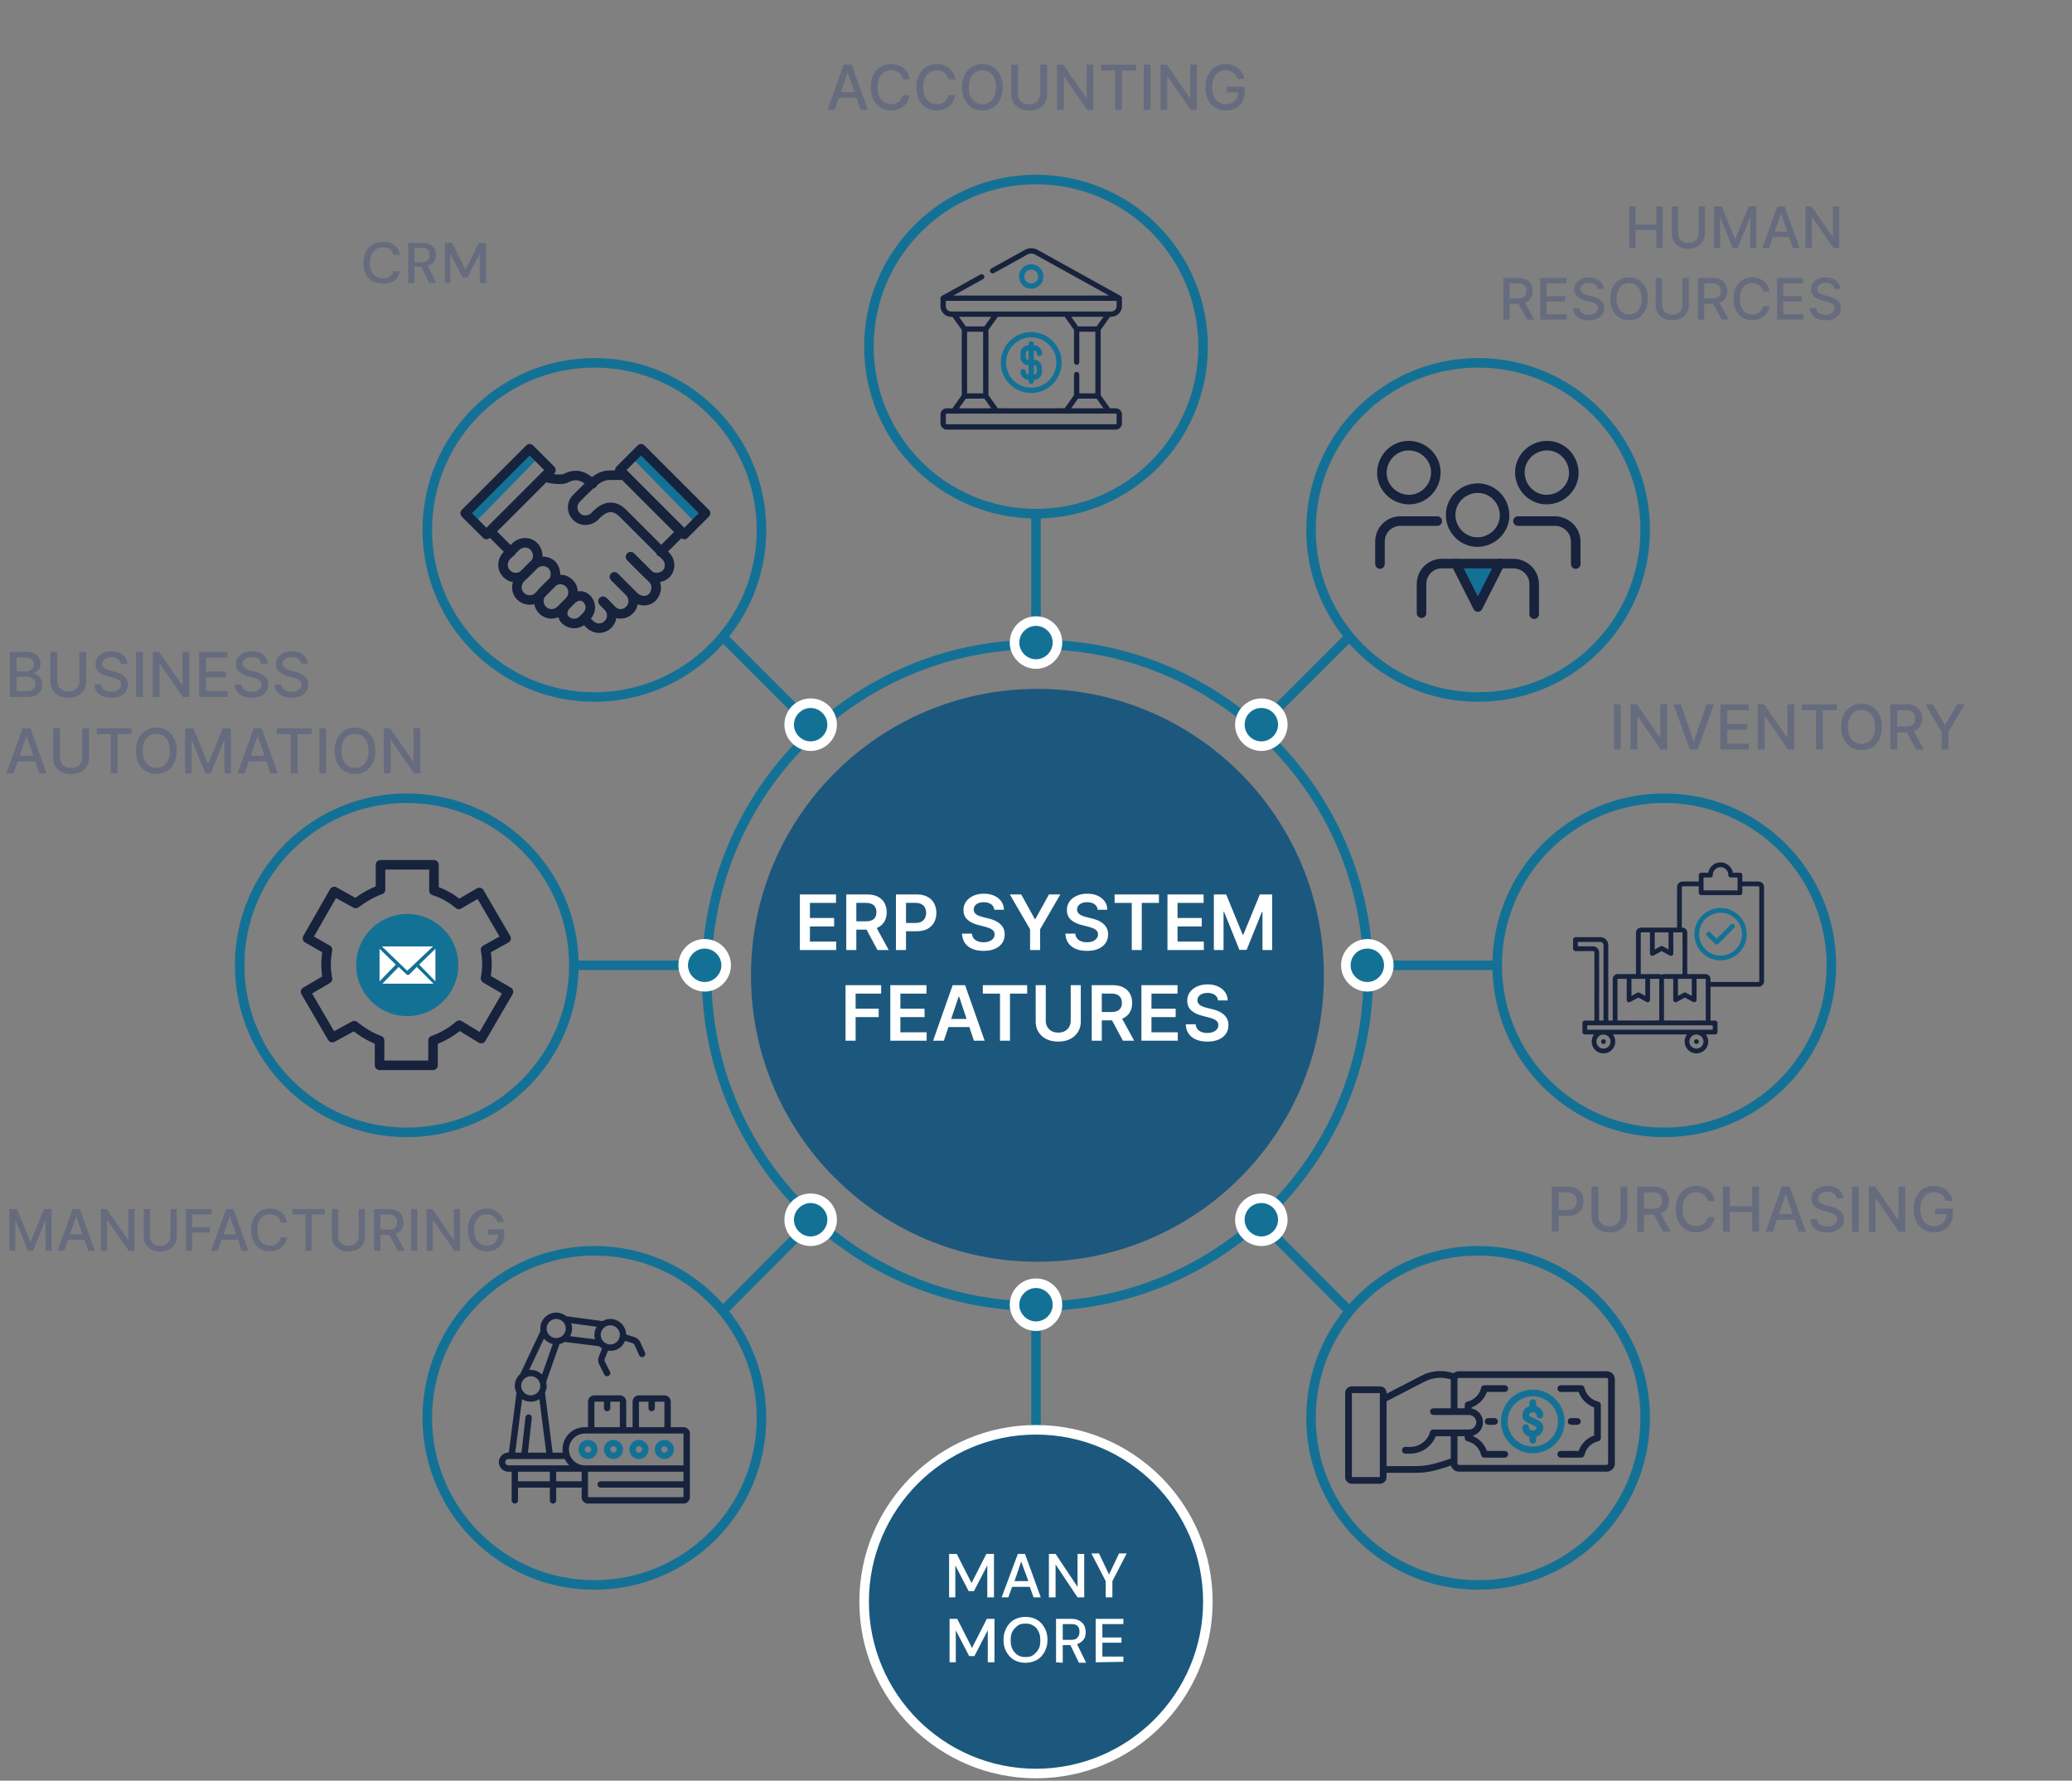 <svg xmlns="http://www.w3.org/2000/svg" width="434" height="373" fill="none" viewBox="0 0 434 373"><rect x="0" y="0" width="434" height="373" fill="#808080" stroke="none"/><path fill="#666C7E" d="M2.039 146v-9.455H5.5c.671 0 1.227.111 1.667.333.44.218.769.515.988.891.218.372.327.792.327 1.26 0 .394-.072.726-.217.997a1.794 1.794 0 0 1-.581.647c-.24.16-.505.277-.794.35v.093c.314.015.62.117.918.304.302.185.551.448.748.79.197.341.296.757.296 1.246 0 .484-.114.917-.342 1.302-.225.382-.572.685-1.043.91-.471.221-1.073.332-1.805.332H2.039Zm1.426-1.223h2.06c.682 0 1.172-.133 1.467-.397.296-.265.443-.596.443-.993a1.56 1.56 0 0 0-.226-.822 1.619 1.619 0 0 0-.646-.595c-.277-.148-.606-.222-.988-.222h-2.11v3.029Zm0-4.141h1.911c.32 0 .608-.062.864-.185.258-.123.463-.295.614-.517a1.37 1.37 0 0 0 .23-.794 1.31 1.31 0 0 0-.41-.983c-.274-.265-.694-.397-1.26-.397h-1.95v2.876Zm13.16-4.091h1.43v6.219c0 .662-.155 1.248-.466 1.759-.31.508-.748.908-1.31 1.2-.564.289-1.224.434-1.981.434-.754 0-1.413-.145-1.976-.434-.563-.292-1-.692-1.311-1.2-.311-.511-.466-1.097-.466-1.759v-6.219h1.426v6.103c0 .428.094.808.282 1.141.19.332.46.594.807.785.348.187.76.281 1.238.281.48 0 .894-.094 1.242-.281.35-.191.618-.453.803-.785a2.28 2.28 0 0 0 .282-1.141v-6.103Zm8.661 2.484a1.35 1.35 0 0 0-.61-1.016c-.356-.243-.806-.364-1.347-.364-.388 0-.724.061-1.007.184-.283.12-.503.287-.66.499-.154.209-.23.448-.23.716 0 .224.052.418.156.581.108.163.248.3.42.411a3.1 3.1 0 0 0 .564.272c.2.071.392.13.577.176l.923.24c.302.074.61.174.928.3.317.126.61.292.882.499.27.206.489.461.655.766.17.305.254.669.254 1.094 0 .536-.138 1.011-.415 1.427-.274.415-.673.743-1.196.983-.52.24-1.15.36-1.888.36-.708 0-1.32-.112-1.838-.337-.517-.225-.921-.543-1.214-.956-.292-.415-.454-.908-.484-1.477h1.43c.028.342.14.626.333.854.197.225.448.393.753.503.307.108.644.162 1.01.162a2.87 2.87 0 0 0 1.076-.189 1.81 1.81 0 0 0 .748-.536c.182-.231.272-.5.272-.808 0-.28-.08-.509-.24-.688a1.78 1.78 0 0 0-.641-.443 6.235 6.235 0 0 0-.91-.309l-1.117-.305c-.757-.206-1.357-.509-1.8-.909-.44-.4-.66-.93-.66-1.588 0-.545.147-1.021.443-1.427a2.906 2.906 0 0 1 1.2-.946c.505-.228 1.074-.342 1.708-.342.64 0 1.205.113 1.694.337.493.225.88.534 1.164.928.283.391.43.84.443 1.348h-1.376Zm4.636-2.484V146h-1.426v-9.455h1.426Zm9.709 0V146H38.32l-4.806-6.934h-.088V146H32v-9.455h1.32l4.81 6.944h.088v-6.944h1.413ZM41.71 146v-9.455h5.928v1.228h-4.5v2.881h4.19v1.223h-4.19v2.895h4.555V146h-5.982Zm12.99-6.971a1.351 1.351 0 0 0-.61-1.016c-.356-.243-.806-.364-1.347-.364-.388 0-.724.061-1.007.184-.283.12-.503.287-.66.499-.154.209-.23.448-.23.716 0 .224.052.418.156.581.108.163.248.3.42.411.176.108.364.199.564.272.2.071.392.13.577.176l.923.24c.302.074.611.174.928.3.317.126.61.292.882.499.27.206.489.461.655.766.17.305.254.669.254 1.094 0 .536-.138 1.011-.415 1.427-.274.415-.673.743-1.196.983-.52.24-1.15.36-1.888.36-.708 0-1.32-.112-1.837-.337-.517-.225-.922-.543-1.215-.956-.292-.415-.454-.908-.484-1.477h1.43c.028.342.14.626.333.854.197.225.448.393.753.503.307.108.644.162 1.01.162a2.87 2.87 0 0 0 1.076-.189 1.81 1.81 0 0 0 .748-.536c.182-.231.273-.5.273-.808 0-.28-.08-.509-.24-.688a1.78 1.78 0 0 0-.642-.443 6.24 6.24 0 0 0-.91-.309l-1.117-.305c-.757-.206-1.357-.509-1.8-.909-.44-.4-.66-.93-.66-1.588 0-.545.147-1.021.443-1.427a2.907 2.907 0 0 1 1.2-.946c.505-.228 1.074-.342 1.708-.342.64 0 1.205.113 1.694.337.493.225.88.534 1.164.928.283.391.43.84.443 1.348H54.7Zm8.366 0a1.351 1.351 0 0 0-.609-1.016c-.357-.243-.806-.364-1.348-.364-.388 0-.723.061-1.006.184-.283.12-.504.287-.66.499a1.177 1.177 0 0 0-.231.716c0 .224.052.418.157.581.107.163.247.3.42.411.175.108.363.199.563.272.2.071.392.13.577.176l.923.24c.302.074.611.174.928.3.317.126.611.292.882.499.27.206.49.461.655.766.17.305.254.669.254 1.094 0 .536-.138 1.011-.415 1.427-.274.415-.673.743-1.196.983-.52.24-1.15.36-1.888.36-.708 0-1.32-.112-1.837-.337-.517-.225-.922-.543-1.214-.956-.293-.415-.454-.908-.485-1.477h1.431c.028.342.138.626.332.854.197.225.448.393.753.503.308.108.645.162 1.01.162a2.87 2.87 0 0 0 1.076-.189c.317-.13.567-.308.748-.536.182-.231.273-.5.273-.808 0-.28-.08-.509-.24-.688a1.78 1.78 0 0 0-.642-.443 6.237 6.237 0 0 0-.91-.309l-1.117-.305c-.757-.206-1.357-.509-1.8-.909-.44-.4-.66-.93-.66-1.588 0-.545.148-1.021.443-1.427a2.907 2.907 0 0 1 1.2-.946c.505-.228 1.074-.342 1.708-.342.64 0 1.205.113 1.695.337.492.225.88.534 1.163.928.283.391.43.84.443 1.348h-1.376ZM2.837 162H1.323l3.403-9.455h1.648L9.776 162H8.262l-2.673-7.737h-.074L2.837 162Zm.254-3.702h4.912v1.2H3.091v-1.2Zm14.13-5.753h1.431v6.219c0 .662-.155 1.248-.466 1.759a3.25 3.25 0 0 1-1.311 1.2c-.563.289-1.223.434-1.98.434-.755 0-1.413-.145-1.976-.434a3.26 3.26 0 0 1-1.312-1.2c-.31-.511-.466-1.097-.466-1.759v-6.219h1.427v6.103c0 .428.094.808.281 1.141.191.332.46.594.808.785.348.187.76.281 1.237.281.48 0 .895-.094 1.242-.281.351-.191.619-.453.803-.785a2.28 2.28 0 0 0 .282-1.141v-6.103Zm3.039 1.228v-1.228h7.317v1.228h-2.95V162h-1.422v-8.227H20.26Zm16.74 3.5c0 1.009-.184 1.877-.553 2.603-.37.724-.876 1.281-1.52 1.672-.64.387-1.367.581-2.183.581-.819 0-1.55-.194-2.193-.581-.64-.391-1.145-.95-1.514-1.676-.37-.727-.554-1.593-.554-2.599 0-1.01.185-1.876.554-2.599.37-.727.874-1.284 1.514-1.672.644-.39 1.374-.586 2.193-.586.816 0 1.544.196 2.184.586.643.388 1.15.945 1.519 1.672.369.723.553 1.589.553 2.599Zm-1.412 0c0-.77-.125-1.418-.374-1.944-.246-.529-.585-.929-1.016-1.2a2.638 2.638 0 0 0-1.454-.411c-.545 0-1.031.137-1.459.411-.427.271-.766.671-1.015 1.2-.247.526-.37 1.174-.37 1.944 0 .769.123 1.419.37 1.948.249.526.588.926 1.015 1.2.428.271.914.406 1.46.406a2.66 2.66 0 0 0 1.453-.406c.431-.274.77-.674 1.016-1.2.25-.529.374-1.179.374-1.948Zm3.19-4.728h1.732l3.01 7.35h.11l3.01-7.35h1.732V162h-1.357v-6.842h-.088l-2.788 6.828h-1.127l-2.788-6.832h-.088V162H38.78v-9.455ZM51.246 162H49.73l3.403-9.455h1.648L58.183 162H56.67l-2.673-7.737h-.074L51.245 162Zm.254-3.702h4.911v1.2H51.5v-1.2Zm6.466-4.525v-1.228h7.317v1.228h-2.95V162H60.91v-8.227h-2.945Zm10.36-1.228V162H66.9v-9.455h1.427Zm10.29 4.728c0 1.009-.184 1.877-.553 2.603-.37.724-.876 1.281-1.52 1.672-.64.387-1.367.581-2.183.581-.818 0-1.55-.194-2.192-.581-.64-.391-1.145-.95-1.515-1.676-.37-.727-.554-1.593-.554-2.599 0-1.01.185-1.876.554-2.599.37-.727.874-1.284 1.514-1.672.644-.39 1.375-.586 2.193-.586.816 0 1.544.196 2.184.586.643.388 1.15.945 1.519 1.672.369.723.554 1.589.554 2.599Zm-1.412 0c0-.77-.125-1.418-.374-1.944-.246-.529-.585-.929-1.015-1.2a2.638 2.638 0 0 0-1.455-.411c-.544 0-1.03.137-1.459.411-.427.271-.766.671-1.015 1.2-.246.526-.37 1.174-.37 1.944 0 .769.124 1.419.37 1.948.25.526.588.926 1.015 1.2.428.271.914.406 1.46.406a2.66 2.66 0 0 0 1.454-.406c.43-.274.769-.674 1.015-1.2.25-.529.374-1.179.374-1.948Zm10.822-4.728V162h-1.31l-4.807-6.934h-.087V162h-1.427v-9.455h1.32l4.81 6.944h.089v-6.944h1.412Zm251.439-5V157h-1.426v-9.455h1.426Zm9.709 0V157h-1.311l-4.806-6.934h-.088V157h-1.426v-9.455h1.32l4.81 6.944h.088v-6.944h1.413Zm2.907 0 2.631 7.701h.106l2.632-7.701h1.542L355.589 157h-1.648l-3.402-9.455h1.542Zm8.276 9.455v-9.455h5.928v1.228h-4.501v2.881h4.191v1.223h-4.191v2.895h4.556V157h-5.983Zm15.464-9.455V157h-1.311l-4.806-6.934h-.087V157h-1.427v-9.455h1.32l4.811 6.944h.087v-6.944h1.413Zm1.615 1.228v-1.228h7.317v1.228h-2.95V157h-1.422v-8.227h-2.945Zm16.74 3.5c0 1.009-.184 1.877-.554 2.603-.369.724-.875 1.281-1.519 1.672-.64.387-1.368.581-2.183.581-.819 0-1.55-.194-2.193-.581-.64-.391-1.145-.95-1.514-1.676-.37-.727-.554-1.593-.554-2.599 0-1.01.184-1.876.554-2.599.369-.727.874-1.284 1.514-1.672.643-.39 1.374-.586 2.193-.586.815 0 1.543.196 2.183.586.644.388 1.15.945 1.519 1.672.37.723.554 1.589.554 2.599Zm-1.412 0c0-.77-.125-1.418-.374-1.944-.247-.529-.585-.929-1.016-1.2a2.64 2.64 0 0 0-1.454-.411c-.545 0-1.031.137-1.459.411-.428.271-.766.671-1.016 1.2-.246.526-.369 1.174-.369 1.944 0 .769.123 1.419.369 1.948.25.526.588.926 1.016 1.2.428.271.914.406 1.459.406a2.66 2.66 0 0 0 1.454-.406c.431-.274.769-.674 1.016-1.2.249-.529.374-1.179.374-1.948Zm3.191 4.727v-9.455h3.37c.732 0 1.34.127 1.823.379.487.252.85.602 1.09 1.048.24.443.36.956.36 1.537 0 .579-.122 1.088-.365 1.528-.24.437-.603.777-1.089 1.021-.484.243-1.091.364-1.824.364h-2.553v-1.228h2.424c.462 0 .837-.066 1.126-.198.293-.133.507-.325.642-.577.135-.253.203-.556.203-.91 0-.357-.069-.666-.208-.928a1.345 1.345 0 0 0-.641-.6c-.29-.141-.67-.212-1.141-.212h-1.791V157h-1.426Zm4.667-4.266 2.336 4.266h-1.625l-2.29-4.266h1.579Zm2.639-5.189h1.621l2.47 4.298h.101l2.47-4.298h1.62l-3.43 5.743V157h-1.422v-3.712l-3.43-5.743ZM1.959 253.273h1.598l2.778 6.784h.103l2.778-6.784h1.598V262H9.56v-6.315h-.08l-2.575 6.302h-1.04l-2.573-6.307h-.081V262H1.959v-8.727ZM13.466 262h-1.398l3.14-8.727h1.522L19.87 262h-1.397l-2.468-7.142h-.068L13.466 262Zm.234-3.418h4.534v1.108H13.7v-1.108Zm14.475-5.309V262h-1.21l-4.437-6.401h-.08V262H21.13v-8.727h1.218l4.44 6.409h.082v-6.409h1.304Zm7.533 0h1.32v5.74c0 .611-.143 1.152-.43 1.623-.287.469-.69.838-1.21 1.108-.52.267-1.13.401-1.828.401-.696 0-1.304-.134-1.824-.401a3.008 3.008 0 0 1-1.21-1.108c-.287-.471-.43-1.012-.43-1.623v-5.74h1.316v5.633c0 .395.087.746.26 1.053.176.307.425.548.746.724.321.174.702.26 1.142.26.443 0 .825-.086 1.146-.26a1.82 1.82 0 0 0 .742-.724c.173-.307.26-.658.26-1.053v-5.633ZM38.943 262v-8.727h5.412v1.133H40.26v2.659h3.707v1.13H40.26V262h-1.317Zm6.679 0h-1.398l3.14-8.727h1.522l3.14 8.727H50.63l-2.467-7.142h-.069L45.622 262Zm.234-3.418h4.534v1.108h-4.534v-1.108Zm14.27-2.471h-1.33a2.033 2.033 0 0 0-.797-1.3 2.222 2.222 0 0 0-.678-.341 2.636 2.636 0 0 0-.788-.115 2.47 2.47 0 0 0-1.35.379c-.396.253-.708.624-.938 1.113-.228.488-.341 1.085-.341 1.789 0 .711.113 1.31.34 1.799.23.488.545.858.942 1.108.398.25.846.375 1.343.375.275 0 .537-.037.784-.111.25-.077.476-.189.677-.337a2.043 2.043 0 0 0 .805-1.282l1.33.004a3.553 3.553 0 0 1-.413 1.184 3.263 3.263 0 0 1-.78.929 3.518 3.518 0 0 1-1.082.601 4.01 4.01 0 0 1-1.33.213c-.755 0-1.429-.179-2.02-.537-.59-.36-1.056-.876-1.397-1.546-.338-.671-.508-1.471-.508-2.4 0-.931.171-1.731.512-2.399.34-.67.807-1.184 1.398-1.542.59-.361 1.262-.542 2.015-.542.463 0 .895.067 1.296.201.403.13.765.324 1.086.579.321.253.587.563.797.929.21.364.352.78.426 1.249Zm1.145-1.705v-1.133h6.754v1.133h-2.723V262h-1.313v-7.594h-2.718Zm13.859-1.133h1.32v5.74c0 .611-.143 1.152-.43 1.623-.287.469-.69.838-1.21 1.108-.52.267-1.13.401-1.828.401-.696 0-1.304-.134-1.824-.401a3.007 3.007 0 0 1-1.21-1.108c-.287-.471-.43-1.012-.43-1.623v-5.74h1.316v5.633c0 .395.087.746.26 1.053.176.307.425.548.746.724.32.174.701.26 1.142.26.443 0 .825-.086 1.146-.26a1.82 1.82 0 0 0 .742-.724c.173-.307.26-.658.26-1.053v-5.633ZM78.365 262v-8.727h3.11c.677 0 1.238.116 1.684.349.449.233.784.556 1.006.967.221.41.332.883.332 1.42 0 .534-.112 1.004-.337 1.41a2.27 2.27 0 0 1-1.005.942c-.446.224-1.007.336-1.683.336h-2.357v-1.133h2.237c.426 0 .773-.061 1.04-.183.27-.122.467-.3.592-.533.125-.233.188-.513.188-.839 0-.33-.064-.616-.192-.857a1.241 1.241 0 0 0-.592-.554c-.267-.131-.618-.196-1.053-.196h-1.653V262h-1.317Zm4.308-3.938L84.83 262h-1.5l-2.113-3.938h1.457Zm4.743-4.789V262H86.1v-8.727h1.317Zm8.962 0V262h-1.21l-4.437-6.401h-.08V262h-1.317v-8.727h1.219l4.44 6.409h.08v-6.409h1.305Zm7.827 2.757a2.66 2.66 0 0 0-.332-.695 2.135 2.135 0 0 0-1.143-.865 2.608 2.608 0 0 0-.796-.115 2.42 2.42 0 0 0-1.33.379c-.395.253-.707.624-.938 1.113-.227.485-.34 1.081-.34 1.785 0 .707.115 1.305.345 1.794.23.489.545.86.946 1.112.4.253.856.38 1.368.38.474 0 .888-.097 1.24-.29.355-.193.629-.466.822-.818.196-.355.294-.773.294-1.253l.341.064h-2.497v-1.087h3.43v.993c0 .733-.156 1.369-.468 1.909a3.19 3.19 0 0 1-1.287 1.244c-.546.293-1.171.439-1.875.439-.79 0-1.483-.181-2.08-.545-.594-.364-1.057-.879-1.389-1.547-.332-.67-.499-1.466-.499-2.386 0-.696.097-1.321.29-1.875a4.071 4.071 0 0 1 .814-1.411 3.564 3.564 0 0 1 1.24-.891 3.889 3.889 0 0 1 1.564-.311c.472 0 .911.07 1.317.209.409.139.773.337 1.091.593a3.358 3.358 0 0 1 1.223 2.075h-1.351ZM80.2 59.4c-.8 0-1.5-.2-2.2-.5-.6-.4-1.1-.9-1.4-1.5-.3-.6-.5-1.4-.5-2.3 0-.9.2-1.6.5-2.3.3-.7.8-1.2 1.4-1.5.6-.4 1.3-.6 2.2-.6 1 0 1.8.2 2.4.7.6.5 1 1.2 1.2 2h-1.4c-.1-.5-.4-.9-.7-1.2-.3-.3-.9-.4-1.5-.4-.8 0-1.5.3-2 .9-.5.6-.7 1.4-.7 2.4s.2 1.8.7 2.3c.5.6 1.2.9 2 .9.6 0 1.1-.1 1.5-.4.4-.3.6-.6.7-1.1h1.4c-.2.8-.6 1.5-1.2 2-.6.4-1.4.6-2.4.6Zm5.3-.1v-8.4h2.9c.7 0 1.2.1 1.6.3.4.2.7.5 1 .9.3.4.3.8.3 1.3s-.1 1-.4 1.4c-.3.4-.7.7-1.3.9l1.8 3.6h-1.5l-1.6-3.4h-1.5v3.4h-1.3Zm1.3-4.4h1.5c.6 0 1-.1 1.3-.4.3-.3.4-.6.4-1.1 0-.4-.1-.8-.4-1.1-.3-.3-.7-.4-1.3-.4h-1.5v3Zm6.4 4.4v-8.4h1.5l2.8 5.6 2.8-5.6h1.5v8.4h-1.3v-6.2l-2.6 5h-1l-2.6-5v6.2h-1.1ZM174.837 23h-1.514l3.402-9.454h1.649L181.776 23h-1.514l-2.673-7.737h-.074L174.837 23Zm.254-3.702h4.912v1.2h-4.912v-1.2Zm15.459-2.678h-1.441a2.192 2.192 0 0 0-.863-1.408 2.39 2.39 0 0 0-.734-.37 2.87 2.87 0 0 0-.854-.124c-.545 0-1.033.137-1.464.41-.427.275-.766.677-1.015 1.206-.246.53-.37 1.175-.37 1.939 0 .77.124 1.419.37 1.948.249.53.589.93 1.02 1.2.431.271.916.406 1.454.406.299 0 .582-.04.85-.12.27-.083.515-.204.734-.364a2.2 2.2 0 0 0 .872-1.39l1.441.005a3.87 3.87 0 0 1-.448 1.283c-.219.388-.5.723-.845 1.006-.342.28-.733.498-1.173.651-.44.154-.92.231-1.44.231-.819 0-1.548-.194-2.188-.581-.64-.391-1.145-.95-1.514-1.676-.367-.727-.55-1.593-.55-2.6 0-1.009.185-1.875.554-2.598.37-.727.874-1.284 1.514-1.671.641-.391 1.368-.587 2.184-.587.502 0 .969.072 1.403.217.437.142.83.351 1.178.628.347.274.635.61.863 1.006.228.394.382.845.462 1.353Zm9.559 0h-1.44a2.21 2.21 0 0 0-.864-1.408 2.38 2.38 0 0 0-.734-.37 2.86 2.86 0 0 0-.854-.124 2.67 2.67 0 0 0-1.463.41c-.428.275-.766.677-1.016 1.206-.246.53-.369 1.175-.369 1.939 0 .77.123 1.419.369 1.948.25.53.59.93 1.021 1.2.43.271.915.406 1.454.406.298 0 .581-.04.849-.12.271-.083.516-.204.734-.364a2.232 2.232 0 0 0 .873-1.39l1.44.005a3.849 3.849 0 0 1-.448 1.283c-.218.388-.5.723-.845 1.006a3.81 3.81 0 0 1-1.172.651c-.44.154-.92.231-1.44.231-.819 0-1.548-.194-2.189-.581-.64-.391-1.145-.95-1.514-1.676-.366-.727-.549-1.593-.549-2.6 0-1.009.184-1.875.554-2.598.369-.727.874-1.284 1.514-1.671.64-.391 1.368-.587 2.184-.587.501 0 .969.072 1.403.217.437.142.829.351 1.177.628.348.274.636.61.863 1.006.228.394.382.845.462 1.353Zm9.92 1.653c0 1.01-.185 1.877-.554 2.603-.37.724-.876 1.28-1.519 1.672-.64.387-1.368.581-2.184.581-.818 0-1.549-.194-2.192-.581-.641-.391-1.145-.95-1.515-1.676-.369-.727-.554-1.593-.554-2.6 0-1.009.185-1.875.554-2.598.37-.727.874-1.284 1.515-1.671.643-.391 1.374-.587 2.192-.587.816 0 1.544.196 2.184.586.643.388 1.149.945 1.519 1.672.369.723.554 1.59.554 2.599Zm-1.413 0c0-.77-.125-1.418-.374-1.944-.246-.53-.585-.93-1.015-1.2a2.641 2.641 0 0 0-1.455-.411 2.65 2.65 0 0 0-1.458.41c-.428.272-.767.672-1.016 1.201-.246.526-.369 1.174-.369 1.944s.123 1.419.369 1.948c.249.526.588.926 1.016 1.2.427.271.914.406 1.458.406.542 0 1.027-.135 1.455-.406.43-.274.769-.674 1.015-1.2.249-.53.374-1.179.374-1.948Zm9.271-4.727h1.431v6.218c0 .662-.155 1.248-.466 1.759a3.261 3.261 0 0 1-1.311 1.2c-.563.29-1.223.434-1.981.434-.754 0-1.412-.145-1.975-.434a3.249 3.249 0 0 1-1.311-1.2c-.311-.511-.467-1.098-.467-1.76v-6.218h1.427v6.103c0 .428.094.808.281 1.14.191.333.46.595.808.785.348.188.76.282 1.237.282.481 0 .895-.094 1.242-.282.351-.19.619-.452.804-.784.187-.333.281-.713.281-1.14v-6.104Zm11.136 0V23h-1.311l-4.806-6.934h-.087V23h-1.427v-9.454h1.321l4.81 6.943h.088v-6.944h1.412Zm1.615 1.227v-1.227h7.317v1.227h-2.95V23h-1.422v-8.227h-2.945Zm10.36-1.227V23h-1.426v-9.454h1.426Zm9.709 0V23h-1.311l-4.806-6.934h-.088V23h-1.426v-9.454h1.32l4.81 6.943h.088v-6.944h1.413Zm8.479 2.986a2.871 2.871 0 0 0-.36-.752 2.31 2.31 0 0 0-.531-.573 2.222 2.222 0 0 0-.706-.364 2.84 2.84 0 0 0-.863-.125c-.533 0-1.013.137-1.441.41-.428.275-.766.677-1.015 1.206-.247.526-.37 1.17-.37 1.934 0 .766.125 1.414.374 1.944.25.529.591.93 1.025 1.204.434.274.928.411 1.482.411.514 0 .962-.104 1.343-.314.385-.209.682-.504.891-.886.213-.385.319-.837.319-1.357l.369.07h-2.705v-1.178h3.716v1.076c0 .794-.169 1.483-.508 2.068a3.455 3.455 0 0 1-1.394 1.348c-.591.317-1.268.475-2.031.475-.856 0-1.607-.197-2.253-.59-.643-.395-1.145-.953-1.505-1.676-.36-.727-.54-1.588-.54-2.586 0-.754.105-1.43.314-2.03a4.4 4.4 0 0 1 .882-1.529 3.842 3.842 0 0 1 1.343-.965 4.205 4.205 0 0 1 1.694-.337c.511 0 .987.076 1.427.226.443.151.837.365 1.182.642a3.65 3.65 0 0 1 1.325 2.248h-1.464Zm82.082 35.418v-8.727h1.317v3.792h4.351v-3.792h1.321v8.727h-1.321v-3.805h-4.351v3.805h-1.317Zm14.519-8.727h1.321v5.74c0 .61-.144 1.152-.431 1.623a3 3 0 0 1-1.21 1.108c-.52.267-1.129.4-1.828.4-.696 0-1.304-.133-1.824-.4a3.007 3.007 0 0 1-1.21-1.108c-.287-.471-.431-1.012-.431-1.623v-5.74h1.317v5.633c0 .395.087.746.26 1.053.176.307.425.548.746.724.321.173.702.26 1.142.26.443 0 .825-.087 1.146-.26.324-.176.571-.417.742-.724.173-.307.26-.658.26-1.053v-5.633Zm3.235 0h1.598l2.779 6.784h.102l2.778-6.784h1.598v8.727h-1.253v-6.315h-.081l-2.573 6.302h-1.04l-2.574-6.307h-.081v6.32h-1.253v-8.727Zm11.507 8.727h-1.398l3.141-8.727h1.521l3.141 8.727h-1.398l-2.467-7.142H373l-2.471 7.142Zm.234-3.418h4.534v1.108h-4.534v-1.108Zm14.475-5.31v8.728h-1.21l-4.436-6.4h-.081v6.4h-1.317v-8.727h1.219l4.44 6.409h.081v-6.41h1.304ZM314.889 66.95v-8.727H318c.676 0 1.237.116 1.683.35a2.32 2.32 0 0 1 1.006.966c.222.41.332.883.332 1.42 0 .534-.112 1.004-.336 1.41a2.267 2.267 0 0 1-1.006.942c-.446.224-1.007.337-1.683.337h-2.357v-1.134h2.238c.426 0 .772-.061 1.039-.183.27-.123.468-.3.593-.533.125-.233.187-.513.187-.84 0-.329-.064-.614-.192-.856a1.237 1.237 0 0 0-.592-.554c-.267-.13-.618-.196-1.053-.196h-1.653v7.598h-1.317Zm4.309-3.938 2.156 3.938h-1.5l-2.114-3.938h1.458Zm3.426 3.938v-8.727h5.471v1.133h-4.155v2.66h3.87v1.129h-3.87v2.672h4.206v1.133h-5.522Zm11.99-6.435a1.244 1.244 0 0 0-.562-.937c-.33-.225-.745-.337-1.245-.337-.358 0-.667.057-.929.17a1.441 1.441 0 0 0-.609.46 1.087 1.087 0 0 0-.213.661.97.97 0 0 0 .145.537c.099.15.228.277.388.38.161.099.335.183.519.251.185.065.363.12.533.162l.852.221c.279.069.564.161.857.278.292.116.564.27.814.46s.451.426.605.707c.156.281.234.618.234 1.01 0 .494-.128.933-.383 1.317-.253.383-.621.686-1.104.907-.48.222-1.061.333-1.743.333-.653 0-1.219-.104-1.696-.311-.477-.208-.851-.502-1.121-.882-.269-.384-.419-.838-.447-1.364h1.321c.026.315.128.578.307.788.182.208.413.363.694.465.284.1.596.15.934.15.372 0 .703-.06.993-.176.292-.119.522-.284.69-.494.167-.213.251-.462.251-.746a.918.918 0 0 0-.221-.635 1.64 1.64 0 0 0-.593-.409 5.78 5.78 0 0 0-.839-.285l-1.031-.282c-.699-.19-1.253-.47-1.662-.839-.407-.37-.61-.858-.61-1.466 0-.503.137-.942.409-1.317a2.687 2.687 0 0 1 1.108-.873 3.8 3.8 0 0 1 1.577-.316c.591 0 1.112.104 1.564.311.455.208.813.493 1.074.857.261.36.398.776.409 1.244h-1.27Zm10.544 2.071c0 .932-.171 1.733-.512 2.404-.341.667-.808 1.182-1.402 1.542-.591.358-1.262.537-2.015.537-.756 0-1.431-.179-2.024-.537-.591-.36-1.057-.876-1.398-1.546-.341-.67-.511-1.47-.511-2.4 0-.931.17-1.731.511-2.399.341-.67.807-1.184 1.398-1.542.593-.361 1.268-.542 2.024-.542.753 0 1.424.18 2.015.542.594.358 1.061.872 1.402 1.542.341.668.512 1.468.512 2.4Zm-1.304 0c0-.71-.115-1.308-.345-1.794-.228-.488-.54-.858-.938-1.108a2.434 2.434 0 0 0-1.342-.379c-.503 0-.952.127-1.347.38-.395.25-.707.619-.937 1.107-.228.486-.341 1.084-.341 1.794s.113 1.31.341 1.799c.23.486.542.855.937 1.108.395.25.844.375 1.347.375.5 0 .947-.125 1.342-.375.398-.253.71-.622.938-1.108.23-.489.345-1.088.345-1.799Zm8.558-4.363h1.321v5.74c0 .61-.144 1.152-.431 1.623a3 3 0 0 1-1.21 1.108c-.52.267-1.129.4-1.828.4-.696 0-1.304-.133-1.824-.4a3.007 3.007 0 0 1-1.21-1.108c-.287-.471-.431-1.012-.431-1.623v-5.74h1.317v5.633c0 .395.087.746.26 1.053.176.307.425.548.746.724.321.174.702.26 1.142.26.443 0 .825-.087 1.146-.26.324-.176.571-.417.742-.724.173-.307.26-.658.26-1.053v-5.633Zm3.235 8.727v-8.727h3.111c.676 0 1.237.116 1.683.35a2.32 2.32 0 0 1 1.006.966c.221.41.332.883.332 1.42 0 .534-.112 1.004-.336 1.41a2.267 2.267 0 0 1-1.006.942c-.446.224-1.007.337-1.683.337h-2.357v-1.134h2.237c.426 0 .773-.061 1.04-.183.27-.123.467-.3.592-.533.125-.233.188-.513.188-.84 0-.329-.064-.614-.192-.856a1.237 1.237 0 0 0-.592-.554c-.267-.13-.618-.196-1.053-.196h-1.653v7.598h-1.317Zm4.308-3.938 2.157 3.938h-1.5l-2.114-3.938h1.457Zm10.675-1.951h-1.329a2.052 2.052 0 0 0-.286-.75c-.139-.216-.31-.4-.511-.55a2.208 2.208 0 0 0-.678-.34 2.644 2.644 0 0 0-.788-.116c-.503 0-.953.127-1.351.38-.395.252-.708.623-.938 1.112-.227.488-.341 1.085-.341 1.79 0 .71.114 1.309.341 1.798.23.488.544.858.942 1.108.398.25.845.375 1.342.375.276 0 .537-.037.785-.111.25-.077.475-.19.677-.337a2.053 2.053 0 0 0 .806-1.282l1.329.004a3.571 3.571 0 0 1-.413 1.184 3.278 3.278 0 0 1-.78.93 3.519 3.519 0 0 1-1.083.6 4 4 0 0 1-1.329.213c-.756 0-1.429-.179-2.02-.537-.591-.36-1.057-.876-1.398-1.546-.338-.67-.507-1.47-.507-2.4 0-.931.171-1.731.512-2.399.34-.67.806-1.184 1.397-1.542.591-.361 1.263-.542 2.016-.542.463 0 .895.067 1.295.2.404.131.766.325 1.087.58.321.253.587.563.797.93.21.363.352.78.426 1.248Zm1.576 5.889v-8.727h5.471v1.133h-4.155v2.66h3.87v1.129h-3.87v2.672h4.206v1.133h-5.522Zm11.99-6.435a1.244 1.244 0 0 0-.562-.937c-.33-.225-.745-.337-1.245-.337-.358 0-.667.057-.929.17a1.441 1.441 0 0 0-.609.46 1.087 1.087 0 0 0-.213.661.97.97 0 0 0 .145.537c.099.15.228.277.388.38.161.099.335.183.519.251.185.065.363.12.533.162l.852.221c.279.069.564.161.857.278.293.116.564.27.814.46s.452.426.605.707c.156.281.234.618.234 1.01 0 .494-.128.933-.383 1.317-.253.383-.621.686-1.104.907-.48.222-1.061.333-1.743.333-.653 0-1.219-.104-1.696-.311-.477-.208-.851-.502-1.121-.882-.269-.384-.419-.838-.447-1.364h1.321c.026.315.128.578.307.788.182.208.413.363.694.465.285.1.596.15.934.15.372 0 .703-.06.993-.176.292-.119.522-.284.69-.494a1.17 1.17 0 0 0 .251-.746.918.918 0 0 0-.221-.635 1.64 1.64 0 0 0-.593-.409 5.78 5.78 0 0 0-.839-.285l-1.031-.282c-.699-.19-1.253-.47-1.662-.839-.407-.37-.61-.858-.61-1.466 0-.503.137-.942.409-1.317a2.694 2.694 0 0 1 1.108-.873 3.8 3.8 0 0 1 1.577-.316c.591 0 1.112.104 1.564.311.455.208.813.493 1.074.857.261.36.398.776.409 1.244h-1.27Z"></path><path stroke="#147196" stroke-miterlimit="10" stroke-width="2" d="M217.3 273.6c38.273 0 69.3-31.027 69.3-69.3 0-38.273-31.027-69.3-69.3-69.3-38.273 0-69.3 31.027-69.3 69.3 0 38.273 31.027 69.3 69.3 69.3Z"></path><path fill="#08507D" fill-opacity=".83" d="M217.3 264.3c33.137 0 60-26.863 60-60s-26.863-60-60-60-60 26.863-60 60 26.863 60 60 60Z"></path><path stroke="#147196" stroke-miterlimit="10" stroke-width="2" d="M217 107.6c19.33 0 35-15.67 35-35s-15.67-35-35-35-35 15.67-35 35 15.67 35 35 35Zm131.6 129.6c19.33 0 35-15.67 35-35s-15.67-35-35-35-35 15.67-35 35 15.67 35 35 35ZM124.5 146c19.33 0 35-15.67 35-35s-15.67-35-35-35-35 15.67-35 35 15.67 35 35 35Zm-39.3 91.2c19.33 0 35-15.67 35-35s-15.67-35-35-35-35 15.67-35 35 15.67 35 35 35ZM309.6 146c19.33 0 35-15.67 35-35s-15.67-35-35-35-35 15.67-35 35 15.67 35 35 35ZM217 107.6v27.1m0 165.8v-27m96.5-71.3h-27.1m-138.8 0h-27.1m143.1-49.8 19.1-19.1m-112.3 19.1-19.1-19.1M124.5 332c19.33 0 35-15.67 35-35s-15.67-35-35-35-35 15.67-35 35 15.67 35 35 35Zm185.1 0c19.33 0 35-15.67 35-35s-15.67-35-35-35-35 15.67-35 35 15.67 35 35 35Zm-46-76.5 19.1 19.2m-112.3-19.2-19.1 19.2"></path><path fill="#147196" d="M85.3 212.85c5.91 0 10.7-4.791 10.7-10.7 0-5.909-4.79-10.7-10.7-10.7-5.91 0-10.7 4.791-10.7 10.7 0 5.909 4.79 10.7 10.7 10.7Z"></path><path fill="#fff" d="m82.9 202.05-3.4 3.5v-6.8l3.4 3.3Zm2.4 1.3-5.3-5.1h10.7l-5.4 5.1Z"></path><path fill="#fff" d="m87.3 202.55 3.5 3.5H80.1l3.4-3.5 1.7 1.6c.1.1.4.1.5 0l1.6-1.6Zm3.9-3.8v6.8l-3.4-3.5 3.4-3.3Z"></path><path stroke="#17223D" stroke-linecap="round" stroke-linejoin="round" stroke-width="2" d="m106.5 207.75-4.8-2.8c.4-2 .4-4 0-6l4.3-2.4-5.6-9.6-4.3 2.5c-1.5-1.3-3.3-2.3-5.2-2.9v-5.4H79.7v5.2c-1.9.7-3.6 1.7-5.2 2.9l-4.5-2.5-5.6 9.8 4.2 2.4c-.4 2-.4 4.1 0 6.1l-4.6 2.7 5.6 9.6 4.6-2.5c1.6 1.3 3.4 2.4 5.3 3.1v5.2h11.2v-5.2c2-.7 3.9-1.8 5.5-3.2l4.6 2.8 5.7-9.8Z"></path><path fill="#17223D" d="M215.245 52.105a2.816 2.816 0 0 1 2.15.266c5.636 3.124 11.27 6.252 16.908 9.373.272.155.617.28.697.62v1.953a2.198 2.198 0 0 1-.839 1.532c-.469.375-1.076.527-1.668.52-.606.864-1.22 1.723-1.835 2.583a.475.475 0 0 0-.111.324v12.328c.026.403-.057.823.041 1.215.625.91 1.279 1.801 1.913 2.706.535.029 1.085-.066 1.609.07.473.147.805.585.89 1.065v2.173a1.37 1.37 0 0 1-1.186 1.156h-35.601A1.369 1.369 0 0 1 197 88.853v-2.176c.079-.567.539-1.067 1.116-1.133.46-.04.922-.007 1.383-.02l1.859-2.615a.486.486 0 0 0 .097-.339c-.004-4.43-.001-8.86-.001-13.291.018-.2-.133-.349-.235-.502-.576-.8-1.144-1.607-1.716-2.411-.527.03-1.07-.08-1.507-.386a2.293 2.293 0 0 1-.996-1.648v-1.97c.092-.356.462-.477.745-.64 2.5-1.387 5-2.771 7.497-4.16.147-.079.313-.158.485-.116.3.05.511.38.432.675-.038.197-.208.326-.375.419-2.026 1.117-4.048 2.242-6.071 3.365 10.858-.002 21.717.002 32.576-.002-5.141-2.852-10.283-5.7-15.424-8.552-.507-.3-1.168-.321-1.681-.023a11632.12 11632.12 0 0 0-6.926 3.838c-.149.078-.325.144-.493.085a.558.558 0 0 1-.368-.728c.051-.16.196-.258.333-.338 2.133-1.18 4.264-2.363 6.395-3.544.363-.198.716-.428 1.12-.536Zm-17.132 10.913c.005.382-.008.765.004 1.147.007.431.295.837.695.996.295.123.621.075.932.084h32.955c.527.031 1.044-.343 1.156-.864.067-.45.016-.909.032-1.363h-35.774Zm2.751 3.34c.476.674.955 1.344 1.43 2.018 1.3.002 2.6-.001 3.899.001.481-.671.959-1.345 1.434-2.018-2.254-.002-4.509-.001-6.763-.001Zm6.248 2.649c-.102.117-.069.28-.076.422.012 4.446-.014 8.893.013 13.337.621.932 1.303 1.827 1.934 2.754 4.678.01 9.356.01 14.034 0 .633-.925 1.312-1.82 1.934-2.752.031-1.45-.008-2.905.018-4.356.01-.392.5-.64.827-.432.206.111.295.352.28.576-.005 1.276.006 2.553-.006 3.83 1.121.018 2.242.002 3.363.008l.001-12.904h-3.359c-.001 2.111.002 4.222-.001 6.333.026.319-.255.619-.578.596-.31-.004-.562-.3-.533-.606-.002-2.178-.002-4.356 0-6.535.001-.096-.007-.196-.073-.27-.633-.882-1.254-1.774-1.891-2.653-4.667.006-9.333.002-13.999.002-.633.88-1.256 1.769-1.888 2.65Zm17.26-2.648a924 924 0 0 0 1.434 2.017c1.3 0 2.6.002 3.899 0l1.433-2.017c-2.256-.002-4.511-.001-6.766 0Zm-21.806 3.13.001 12.905c1.121-.004 2.241.007 3.361-.005-.007-4.3 0-8.599-.003-12.898-1.119-.002-2.239-.001-3.359-.001Zm-.275 14.021c-.47.677-.953 1.343-1.426 2.016h6.762c-.477-.674-.955-1.346-1.433-2.019-1.301.002-2.602-.004-3.903.003Zm23.514-.002c-.476.673-.956 1.344-1.432 2.017 2.254 0 4.509.002 6.764 0-.477-.672-.957-1.341-1.43-2.015-1.301-.006-2.601-.003-3.902-.002Zm-27.603 3.16c-.119.074-.078.234-.091.351.013.57-.015 1.14.013 1.708.018.14.18.14.288.14 11.576-.002 23.152 0 34.728 0 .218-.008.439.021.655-.024.116-.068.083-.222.093-.332-.01-.572.014-1.145-.011-1.715-.044-.23-.346-.137-.511-.159-11.652.005-23.304.001-34.956.002l-.208.03Z"></path><path fill="#147196" d="M215.418 55.426a2.559 2.559 0 0 1 2.25.553c.915.758 1.165 2.18.556 3.203-.558 1.02-1.857 1.544-2.965 1.186-1.1-.317-1.897-1.44-1.814-2.585.04-1.11.89-2.118 1.973-2.357Zm.149 1.112a1.445 1.445 0 0 0-.429 2.54c.403.308.974.374 1.437.167.517-.217.875-.759.872-1.32a1.455 1.455 0 0 0-.752-1.275 1.451 1.451 0 0 0-1.128-.112Zm-.222 13.061a6.373 6.373 0 0 1 3.489.63 6.43 6.43 0 0 1 3.009 3.16 6.38 6.38 0 0 1 .316 4.204 6.39 6.39 0 0 1-6.16 4.726 6.33 6.33 0 0 1-3.337-.946 6.405 6.405 0 0 1-2.686-3.336 6.387 6.387 0 0 1 .227-4.752c.91-2.018 2.936-3.478 5.142-3.686Zm-.129 1.138c-1.696.242-3.226 1.378-3.96 2.925a5.267 5.267 0 0 0-.299 3.792 5.289 5.289 0 0 0 2.02 2.796 5.253 5.253 0 0 0 6.257-.158 5.264 5.264 0 0 0 1.558-6.327 5.296 5.296 0 0 0-2.545-2.582 5.254 5.254 0 0 0-3.031-.446Z"></path><path fill="#147196" d="M215.57 71.68a.56.56 0 0 1 .856-.002c.16.178.125.432.135.652.602-.013 1.196.317 1.474.855.157.302.248.654.194.993-.081.378-.59.55-.883.296-.3-.208-.132-.644-.381-.882-.101-.12-.264-.128-.405-.159-.007.648-.002 1.297-.003 1.945.866-.048 1.645.691 1.681 1.55.003.615.104 1.293-.245 1.841-.292.498-.86.797-1.433.783-.006.23.026.498-.151.676a.56.56 0 0 1-.815.004c-.18-.179-.148-.45-.154-.68-.984.073-1.831-.926-1.66-1.879.105-.372.625-.51.9-.24.278.222.099.662.378.883.101.1.253.098.383.133.008-.645-.004-1.29.006-1.935-.431 0-.871-.14-1.176-.455a1.763 1.763 0 0 1-.519-1.285c.008-.515-.064-1.066.187-1.54a1.62 1.62 0 0 1 1.5-.904c.01-.219-.026-.471.131-.65Zm-.531 1.911c-.217.21-.169.535-.177.808.014.278-.05.607.155.832.102.131.275.141.423.175.005-.658.006-1.315 0-1.973-.141.031-.302.037-.401.158Zm1.523 2.885c-.01.658-.006 1.317-.002 1.975a.552.552 0 0 0 .559-.485 5.644 5.644 0 0 0-.006-1.048c-.043-.266-.294-.434-.551-.442Zm88.388 41.574 4.6 9.1 4.6-9.1"></path><path stroke="#17223D" stroke-linecap="round" stroke-linejoin="round" stroke-width="2" d="m304.95 118.05 4.6 9.1 4.6-9.1m-4.7-4.5c3.1 0 5.7-2.5 5.7-5.6 0-3.1-2.5-5.7-5.6-5.7-3.1 0-5.7 2.5-5.7 5.6 0 3.1 2.5 5.7 5.6 5.7Z"></path><path stroke="#17223D" stroke-linecap="round" stroke-linejoin="round" stroke-width="2" d="M297.75 128.45v-6.1c0-2.4 1.9-4.3 4.3-4.3h14.9c2.4 0 4.4 1.9 4.4 4.3v6.3m2.6-24c3.1 0 5.7-2.5 5.7-5.6 0-3.1-2.5-5.7-5.6-5.7-3.1 0-5.7 2.5-5.7 5.6 0 3.1 2.5 5.7 5.6 5.7Zm-6 4.5h7.7c2.4 0 4.4 1.9 4.4 4.3v4.7m-34.9-13.5c-3.1 0-5.7-2.5-5.7-5.6 0-3.1 2.5-5.7 5.6-5.7 3.1 0 5.7 2.5 5.7 5.6 0 3.1-2.5 5.7-5.6 5.7Zm5.9 4.5h-7.7c-2.4 0-4.3 1.9-4.3 4.3v4.7"></path><path fill="#147196" d="m132.6 96.137 12.7 13 2.5-1.6-13.5-13.5-1.7 2.1Zm-20.3.2-12.7 13-2.6-1.5 13.5-13.6 1.8 2.1Z"></path><path stroke="#17223D" stroke-linecap="round" stroke-linejoin="round" stroke-width="2" d="m132.1 116.637 3.6 3.6c1 1 2.7 1 3.8 0 1-1 1-2.7 0-3.7l-9-9c-1.6-1.6-3.4-1.8-5.4.1l-.6.6c-1.1 1-2.8 1-3.8-.1-1-1-1-2.7 0-3.7l1.9-1.9c2.2-2.2 3.4-3 5.2-3h2.9l11.9 11.9-4.2 4.2"></path><path stroke="#17223D" stroke-linecap="round" stroke-linejoin="round" stroke-width="2" d="m132.1 116.637 4.6 4.6c1 1 1 2.7 0 3.8-1 1.1-2.7 1-3.8 0l-4.2-4.2m0 0 3.2 3.2c1 1.1 1 2.8-.1 3.8-1 1-2.6 1-3.6 0l-1.9-1.9"></path><path stroke="#17223D" stroke-linecap="round" stroke-linejoin="round" stroke-width="2" d="m126.5 126.137.9.9c1 1.1 1 2.8-.1 3.8-1 1-2.6 1-3.7 0l-.6-.6m-16-14.6-4.3-4.3 11.4-11.4s2.8.8 4.3.3c2.2-1.2 3.9-.6 5.7 1.1"></path><path stroke="#17223D" stroke-linecap="round" stroke-linejoin="round" stroke-width="2" d="M111.8 118.337c1.1-1 1.1-2.7.1-3.8-1-1.1-2.7-1.1-3.8-.1l-.1.1-1.9 1.9c-1 1.1-1 2.8.1 3.8 1 1 2.7 1 3.7 0l1.9-1.9Z"></path><path stroke="#17223D" stroke-linecap="round" stroke-linejoin="round" stroke-width="2" d="M115.6 122.137c1-1 1-2.7 0-3.8-1-1-2.7-1-3.8 0l-2.8 2.8c-1 1.1-1 2.8.1 3.8 1 1 2.7 1 3.7 0l2.8-2.8Zm3.7 3.8c1-1.1 1-2.8-.1-3.8-1-1-2.6-1-3.7 0l-1.9 1.9c-1 1.1-1 2.8.1 3.8 1 1 2.6 1 3.7 0l1.9-1.9Zm3.6 3.1c1-1 1-2.6 0-3.6s-2.3-.7-3.3.3l-.9.9c-1 1-1.2 2.4-.2 3.3 1 .9 2.5.9 3.5 0l.9-.9ZM134.279 94l-4.454 4.455 13.505 13.505 4.455-4.454L134.279 94Zm-23.34.002-13.506 13.506 4.455 4.454 13.506-13.505-4.455-4.455Z"></path><path fill="#147196" d="M217 139.2c-2.5 0-4.5-2-4.5-4.5s2-4.5 4.5-4.5 4.5 2 4.5 4.5-2 4.5-4.5 4.5Z"></path><path fill="#fff" d="M217 131.1c1.9 0 3.5 1.6 3.5 3.5s-1.6 3.5-3.5 3.5-3.5-1.6-3.5-3.5 1.6-3.5 3.5-3.5Zm0-2c-3.1 0-5.5 2.5-5.5 5.5s2.5 5.5 5.5 5.5 5.5-2.5 5.5-5.5-2.4-5.5-5.5-5.5Z"></path><path fill="#147196" d="M217 277.9c-2.5 0-4.5-2-4.5-4.5s2-4.5 4.5-4.5 4.5 2 4.5 4.5-2 4.5-4.5 4.5Z"></path><path fill="#fff" d="M217 269.8c1.9 0 3.5 1.6 3.5 3.5s-1.6 3.5-3.5 3.5-3.5-1.6-3.5-3.5 1.6-3.5 3.5-3.5Zm0-2c-3.1 0-5.5 2.5-5.5 5.5s2.5 5.5 5.5 5.5 5.5-2.5 5.5-5.5-2.4-5.5-5.5-5.5Z"></path><path fill="#147196" d="M264.2 156.3c-2.5 0-4.5-2-4.5-4.5s2-4.5 4.5-4.5 4.5 2 4.5 4.5-2 4.5-4.5 4.5Z"></path><path fill="#fff" d="M264.2 148.3c2 0 3.5 1.6 3.5 3.5s-1.6 3.5-3.5 3.5-3.5-1.6-3.5-3.5 1.5-3.5 3.5-3.5Zm0-2c-3 0-5.5 2.5-5.5 5.5s2.5 5.5 5.5 5.5 5.5-2.5 5.5-5.5-2.5-5.5-5.5-5.5Z"></path><path fill="#147196" d="M169.8 156.3c-2.5 0-4.5-2-4.5-4.5s2-4.5 4.5-4.5 4.5 2 4.5 4.5-2 4.5-4.5 4.5Z"></path><path fill="#fff" d="M169.8 148.3c1.9 0 3.5 1.6 3.5 3.5s-1.6 3.5-3.5 3.5-3.5-1.6-3.5-3.5 1.6-3.5 3.5-3.5Zm0-2c-3.1 0-5.5 2.5-5.5 5.5s2.5 5.5 5.5 5.5 5.5-2.5 5.5-5.5-2.4-5.5-5.5-5.5Z"></path><path fill="#147196" d="M264.2 260.1c-2.5 0-4.5-2-4.5-4.5s2-4.5 4.5-4.5 4.5 2 4.5 4.5-2 4.5-4.5 4.5Z"></path><path fill="#fff" d="M264.2 252c2 0 3.5 1.6 3.5 3.5s-1.6 3.5-3.5 3.5-3.5-1.6-3.5-3.5 1.5-3.5 3.5-3.5Zm0-2c-3 0-5.5 2.5-5.5 5.5 0 3.1 2.5 5.5 5.5 5.5s5.5-2.5 5.5-5.5-2.5-5.5-5.5-5.5Z"></path><path fill="#147196" d="M169.8 260.1c-2.5 0-4.5-2-4.5-4.5s2-4.5 4.5-4.5 4.5 2 4.5 4.5-2 4.5-4.5 4.5Z"></path><path fill="#fff" d="M169.8 252c1.9 0 3.5 1.6 3.5 3.5s-1.6 3.5-3.5 3.5-3.5-1.6-3.5-3.5 1.6-3.5 3.5-3.5Zm0-2c-3.1 0-5.5 2.5-5.5 5.5 0 3.1 2.5 5.5 5.5 5.5s5.5-2.5 5.5-5.5-2.4-5.5-5.5-5.5Z"></path><path fill="#147196" d="M147.6 206.7c-2.5 0-4.5-2-4.5-4.5s2-4.5 4.5-4.5 4.5 2 4.5 4.5-2 4.5-4.5 4.5Z"></path><path fill="#fff" d="M147.6 198.7c1.9 0 3.5 1.6 3.5 3.5s-1.6 3.5-3.5 3.5-3.5-1.6-3.5-3.5 1.6-3.5 3.5-3.5Zm0-2c-3.1 0-5.5 2.5-5.5 5.5s2.5 5.5 5.5 5.5 5.5-2.5 5.5-5.5-2.4-5.5-5.5-5.5Z"></path><path fill="#147196" d="M286.4 206.7c-2.5 0-4.5-2-4.5-4.5s2-4.5 4.5-4.5 4.5 2 4.5 4.5-2 4.5-4.5 4.5Z"></path><path fill="#fff" d="M286.4 198.7c2 0 3.5 1.6 3.5 3.5s-1.6 3.5-3.5 3.5-3.5-1.6-3.5-3.5 1.5-3.5 3.5-3.5Zm0-2c-3 0-5.5 2.5-5.5 5.5s2.5 5.5 5.5 5.5 5.5-2.5 5.5-5.5-2.5-5.5-5.5-5.5Z"></path><path fill="#17223D" d="M297.687 288.196c2.06-1.103 4.555-1.292 6.769-.55.353-.256.766-.43 1.209-.41 10.037-.003 20.074 0 30.112-.003.527.007 1.1-.058 1.578.218.57.304.914.948.886 1.589-.001 5.822.001 11.644-.001 17.465.043.947-.804 1.797-1.75 1.759-10.078.004-20.157-.002-30.235.003-.515-.003-1.073.048-1.53-.238-.398-.219-.652-.616-.802-1.033-2.173.718-4.385 1.441-6.694 1.5-2.268.043-4.535.008-6.803.02-.014.466.058.954-.097 1.404a1.38 1.38 0 0 1-1.295.881c-1.957.007-3.915.006-5.872 0-.789.033-1.471-.701-1.404-1.484.001-5.824-.003-11.649.002-17.474-.049-.772.636-1.479 1.413-1.441 1.833-.012 3.666.003 5.498-.006.458-.015.965.029 1.308.373.338.289.444.744.468 1.169 2.41-1.254 4.827-2.492 7.24-3.742Zm2.347.609c-1.075.255-2.033.822-3.01 1.316-2.2 1.132-4.392 2.273-6.593 3.403-.008 4.528-.002 9.056-.004 13.585 2.15-.008 4.299.017 6.447-.014 2.42-.008 4.737-.805 6.999-1.576.004-1.555-.001-3.109.003-4.664-1.053-.007-2.104-.002-3.156-.003a5.675 5.675 0 0 1-1.797 2.416c-1.072.845-2.446 1.26-3.805 1.226-.423-.031-.945.116-1.273-.232-.363-.358-.159-1.054.343-1.152.653-.069 1.319.033 1.969-.102 1.534-.264 2.897-1.417 3.329-2.924.074-.316.308-.633.663-.629 2.54-.03 5.081.01 7.621-.019.813-.02 1.502-.789 1.438-1.599-.025-.799-.764-1.478-1.562-1.437-2.42-.005-4.841.001-7.261-.003-.325.026-.675-.136-.785-.458-.189-.439.191-.982.671-.943 1.2-.011 2.402.001 3.604-.004 0-2.015-.002-4.031 0-6.048-1.24-.373-2.579-.458-3.841-.139Zm5.257.115c-.029 2.022-.003 4.048-.011 6.072h1.524c.023-.422-.113-.958.266-1.261.312-.191.689-.228 1.016-.39a3.852 3.852 0 0 0 2.124-2.542c.061-.35.36-.651.732-.629 1.404-.012 2.81-.009 4.215-.001a.708.708 0 0 1 .734.744.706.706 0 0 1-.727.655c-1.241.012-2.483-.009-3.724.009-.508 1.5-1.741 2.677-3.206 3.241l-.005.199c.613.177 1.218.45 1.639.948.876.941.999 2.475.282 3.542-.386.627-1.031 1.027-1.709 1.275a5.33 5.33 0 0 1 3.005 3.143c1.279.019 2.557-.015 3.834.016.496.028.787.672.497 1.072-.175.299-.546.336-.857.326-1.332-.012-2.663.01-3.993-.011-.395.02-.675-.326-.735-.687-.329-1.257-1.345-2.312-2.598-2.664-.218-.078-.473-.116-.623-.309-.201-.221-.153-.542-.177-.815-.504-.003-1.009-.003-1.513 0 .003 1.883-.007 3.767.005 5.65-.039.285.259.387.489.358 10.199-.004 20.398 0 30.598-.002.222.031.493-.087.457-.352.012-5.786-.001-11.572.006-17.358 0-.184.002-.458-.237-.491-.349-.04-.702-.013-1.052-.017-9.922-.002-19.846.002-29.768-.002-.193-.009-.495.02-.488.281Zm-22.127 2.885c0 5.865-.001 11.729.001 17.594h5.855c.002-5.865.001-11.729.001-17.594h-5.857Z"></path><path fill="#17223D" d="M326.44 290.363c.233-.242.597-.193.903-.202 1.287.014 2.575-.011 3.863.01.358-.013.637.284.699.62a3.834 3.834 0 0 0 2.234 2.597c.279.115.581.171.852.306.256.149.336.458.323.736-.007 2.266.009 4.534-.009 6.8.016.393-.338.659-.693.716a3.82 3.82 0 0 0-2.54 2.254c-.103.255-.156.529-.272.781-.131.253-.427.361-.699.347-1.374-.001-2.746.002-4.118-.002-.397.036-.775-.306-.756-.709-.007-.396.366-.723.756-.692 1.223-.003 2.447-.014 3.67.007.55-1.475 1.731-2.727 3.239-3.227.031-1.968.008-3.936.012-5.904-1.499-.515-2.707-1.742-3.238-3.231-1.146.003-2.292-.003-3.438.004-.25-.007-.532.019-.735-.156-.329-.244-.356-.779-.053-1.055Z"></path><path fill="#147196" d="M319.669 291.233a6.674 6.674 0 0 1 4.276.513c1.851.88 3.245 2.66 3.639 4.672a6.632 6.632 0 0 1-.799 4.729 6.709 6.709 0 0 1-3.622 2.921 6.638 6.638 0 0 1-4.356-.052 6.697 6.697 0 0 1-3.898-3.711 6.66 6.66 0 0 1 4.76-9.072Zm.226 1.388a5.279 5.279 0 0 0-3.188 2.185 5.247 5.247 0 0 0 1.428 7.308 5.249 5.249 0 0 0 7.275-1.423 5.251 5.251 0 0 0-1.82-7.547 5.265 5.265 0 0 0-3.695-.523Z"></path><path fill="#147196" d="M320.638 293.233c.369-.302.994-.087 1.096.38.048.3.028.606.028.909.615.225 1.178.675 1.385 1.315.13.373.196.879-.159 1.151-.391.343-1.088.072-1.122-.454-.009-.816-1.313-.948-1.576-.227-.113.292.258.404.448.523.838.439 1.938.664 2.387 1.59.449 1.051-.328 2.237-1.359 2.549-.031.416.11.931-.236 1.25-.336.332-.97.183-1.125-.262-.087-.32-.041-.658-.05-.985-.831-.28-1.534-1.059-1.486-1.972.011-.499.636-.823 1.053-.548.324.162.314.556.425.853.369.589 1.455.418 1.537-.311-.799-.633-1.915-.753-2.626-1.513-.569-.6-.482-1.595.017-2.209.268-.363.674-.578 1.08-.749.027-.432-.123-.99.283-1.29Z"></path><path fill="#17223D" d="M311.562 297.069c.495-.045.994-.025 1.49-.017.44-.015.791.466.658.883-.085.343-.443.548-.784.517-.497-.016-1.011.063-1.495-.065-.598-.232-.506-1.215.131-1.318Zm17.35.002c.522-.048 1.052-.032 1.577-.013.444.032.742.56.556.96-.121.31-.461.459-.777.435-.496-.02-1.012.069-1.491-.074-.579-.242-.485-1.194.135-1.308Z"></path><g clip-path="url(#a)"><path fill="#17223D" d="M116.4 274.95h.316c.545.061 1.09.216 1.55.526.165.108.32.26.532.263 2.423.317 4.846.65 7.269.97.163.032.303-.079.447-.136 1.016-.477 2.272-.343 3.19.293.88.591 1.426 1.62 1.456 2.677.593.188 1.189.369 1.781.562a2 2 0 0 1 1.187 1.075c.305.661.599 1.329.905 1.99.082.187.172.392.113.6a.67.67 0 0 1-.725.508.678.678 0 0 1-.548-.424c-.32-.698-.628-1.401-.95-2.098a.707.707 0 0 0-.46-.407c-.513-.165-1.029-.321-1.542-.483-.299.767-.881 1.423-1.63 1.773-.593.29-1.273.366-1.922.269-.235.57-.464 1.143-.689 1.717a.703.703 0 0 0 .035.607c.327.662.66 1.321.991 1.981.082.168.157.357.108.546a.669.669 0 0 1-.801.511c-.226-.044-.393-.224-.485-.425-.337-.678-.677-1.354-1.014-2.032a2.01 2.01 0 0 1-.086-1.645c.222-.572.458-1.138.681-1.709-.282-.151-.482-.469-.821-.495-2.268-.274-4.534-.561-6.801-.844-.118-.018-.242-.023-.343.05a3.736 3.736 0 0 1-.949.376l-2.752 7.802c-.056.132-.016.272.003.406a3.021 3.021 0 0 1-.191 1.744c-.05.127-.113.259-.082.4.529 4.128 1.053 8.257 1.581 12.385h2.129a4.634 4.634 0 0 1 3.801-5.263c.489-.093.988-.067 1.482-.07.003-1.777-.002-3.552.002-5.329-.023-.716.62-1.358 1.336-1.336 1.769-.003 3.538-.002 5.307-.001a1.338 1.338 0 0 1 1.219.746c.19.375.127.809.136 1.215.008 1.571-.014 3.142.011 4.712.441-.013.882-.005 1.322-.008.002-1.619.002-3.237.001-4.855.004-.312-.03-.634.08-.932a1.33 1.33 0 0 1 1.22-.875c1.719-.01 3.438.001 5.157-.006.273-.001.559.01.805.143.446.217.742.698.736 1.194.004 1.777 0 3.555.003 5.331.915.006 1.83-.008 2.745.006.64.02 1.181.562 1.254 1.19v13.632a1.388 1.388 0 0 1-1.205 1.173h-20.287c-.615-.086-1.149-.616-1.168-1.248-.018-.695 0-1.39-.008-2.086-1.779.006-3.559-.011-5.338.009.011.875.006 1.751.004 2.627.02.335-.235.623-.553.698h-.179c-.311-.043-.589-.301-.593-.626-.018-.901 0-1.804-.007-2.707l-6.665-.001c-.008.904.011 1.81-.009 2.714-.005.318-.275.565-.576.62h-.176c-.327-.062-.592-.355-.571-.696-.006-1.99 0-3.981-.003-5.97-.469-.007-.961.046-1.404-.143-.692-.265-1.182-.941-1.262-1.673v-.373c.095-1.026 1.047-1.866 2.079-1.82.513-3.996 1.019-7.993 1.532-11.989.029-.254.112-.526-.023-.765-.492-1.125-.252-2.522.58-3.423.136-.15.302-.28.385-.469 1.315-2.798 2.634-5.594 3.953-8.39.083-.195.232-.387.189-.611-.13-1.022.279-2.083 1.033-2.779.584-.55 1.37-.87 2.172-.899Zm-.375 1.391c-.882.2-1.552 1.061-1.523 1.966-.007.893.664 1.726 1.532 1.92a2.005 2.005 0 0 0 1.996-.659 2.003 2.003 0 0 0 .316-2.049c-.348-.893-1.394-1.424-2.321-1.178Zm3.612.855c.321.877.23 1.877-.229 2.688 1.742.241 3.491.433 5.235.662a3.275 3.275 0 0 1 .337-2.637c-1.781-.238-3.561-.479-5.343-.713Zm7.796.461c-1.002.182-1.742 1.217-1.581 2.225.114 1.058 1.185 1.882 2.238 1.716 1.076-.11 1.909-1.21 1.719-2.277-.132-1.099-1.296-1.916-2.376-1.664Zm-13.51 2.75c-1.022 2.195-2.063 4.382-3.093 6.573.986-.132 1.997.26 2.7.95.749-2.132 1.504-4.261 2.252-6.393-.728-.161-1.355-.595-1.859-1.13Zm-3.293 7.95c-.918.239-1.574 1.198-1.45 2.141.083.978.983 1.793 1.964 1.783.944.031 1.831-.701 1.987-1.63a2.006 2.006 0 0 0-.735-1.944 2.006 2.006 0 0 0-1.766-.35Zm-1.277 4.72c-.474 3.736-.953 7.471-1.429 11.206.436-.016.885.033 1.312-.023.284-2.455.545-4.912.826-7.367.028-.372.408-.668.775-.595a.669.669 0 0 1 .542.761c-.263 2.408-.535 4.816-.8 7.224l3.83.001c-.475-3.736-.955-7.471-1.429-11.207-1.074.714-2.552.711-3.627 0Zm15.148.54c-.001 1.778-.002 3.555 0 5.333 1.777 0 3.554.001 5.332-.001v-5.332a666 666 0 0 0-1.999 0c-.005.446.006.89-.004 1.335a.661.661 0 0 1-.52.646c-.369.096-.777-.196-.801-.576-.022-.467-.003-.934-.008-1.401-.667-.009-1.334-.002-2-.004Zm9.33.006c.01 1.777-.01 3.554.01 5.33 1.775-.008 3.55.001 5.325-.004v-5.331c-.666-.002-1.332-.002-1.999-.001-.004.446.006.891-.004 1.335a.663.663 0 0 1-1.32.083c-.024-.472-.002-.945-.01-1.418-.667.003-1.335-.008-2.002.006Zm-11.909 6.713a3.332 3.332 0 0 0-.314 6.491c.531.157 1.09.119 1.637.123 6.639.001 13.28-.002 19.92.001.004-2.223.001-4.446.001-6.668l-20.072.001c-.391.002-.785-.018-1.172.052Zm-16.07 6.1a.672.672 0 0 0 .678.512c4.235.004 8.469.002 12.704.001a5.473 5.473 0 0 1-.954-1.336c-3.706.01-7.412 0-11.117.004-.26.004-.521-.015-.779.013-.361.054-.628.45-.532.806Zm2.648 1.848v1.999c2.22.003 4.441-.003 6.661.003.012-.668.005-1.336.003-2.003-2.221.001-4.443-.001-6.664.001Zm8.001 0a444 444 0 0 0 0 1.999h5.332l.001-1.999h-5.333Zm6.666 0v5.332h19.999c0-.666.002-1.333 0-2-5.778 0-11.557.004-17.334-.002-.465.02-.814-.523-.606-.937.133-.328.512-.431.834-.395 5.702.003 11.404.002 17.106.001v-1.999a66660 66660 0 0 0-19.999 0Z"></path><path fill="#147196" d="M122.824 301.647c1.063-.214 2.183.593 2.317 1.668.198 1.077-.654 2.188-1.742 2.287-1.081.158-2.162-.728-2.224-1.816-.11-1 .657-1.988 1.649-2.139Zm.05 1.372c-.447.194-.501.886-.084 1.144.383.295 1.005.01 1.037-.47.082-.5-.509-.918-.953-.674Zm5.339-1.381a2.005 2.005 0 0 1 1.7.564c.518.508.717 1.309.498 2.001-.261.906-1.223 1.534-2.158 1.397-.969-.1-1.769-.998-1.751-1.973-.027-.968.751-1.869 1.711-1.989Zm-.018 1.387c-.435.201-.482.876-.079 1.134.379.297.999.024 1.043-.453.094-.508-.515-.941-.964-.681Zm10.637-1.38c1.058-.207 2.169.593 2.309 1.66.2 1.075-.64 2.188-1.725 2.294-1.057.164-2.126-.671-2.232-1.732-.157-1.027.623-2.072 1.648-2.222Zm.06 1.365c-.442.177-.527.842-.142 1.124.373.332 1.034.066 1.076-.43.09-.495-.486-.922-.934-.694Zm-5.687-1.292c1.034-.373 2.274.284 2.55 1.347.337 1.058-.39 2.283-1.477 2.5-.999.255-2.106-.406-2.367-1.4-.31-.992.302-2.142 1.294-2.447Zm.305 1.316c-.437.218-.454.91-.026 1.147.411.285 1.032-.061 1.014-.558.026-.489-.569-.846-.988-.589Z"></path></g><path fill="#08507D" fill-opacity=".83" d="M217 371.5c19.882 0 36-16.118 36-36s-16.118-36-36-36-36 16.118-36 36 16.118 36 36 36Z"></path><path fill="#fff" d="M217 300.5c19.3 0 35 15.7 35 35s-15.7 35-35 35-35-15.7-35-35 15.7-35 35-35Zm0-2c-20.4 0-37 16.6-37 37s16.6 37 37 37 37-16.6 37-37-16.6-37-37-37Z"></path><path fill="#fff" d="M198.8 334.6v-9.1h1.6l3.1 6.1 3.1-6.1h1.6v9.1h-1.4v-6.7l-2.8 5.4h-1.1l-2.8-5.4v6.7h-1.3Zm11 0 3.4-9.1h1.5l3.3 9.1h-1.5l-.8-2.2H212l-.8 2.2h-1.4Zm2.7-3.4h2.9l-1.5-4.1-1.4 4.1Zm7.2 3.4v-9.1h1.4l4.6 6.9v-6.9h1.4v9.1h-1.4l-4.6-6.9v6.9h-1.4Zm11.9 0v-3.4l-3-5.8h1.6l2.1 4.4 2.1-4.4h1.6l-3 5.8v3.4h-1.4Zm-32.7 13.6v-9.1h1.6l3.1 6.1 3.1-6.1h1.6v9.1h-1.4v-6.7l-2.8 5.4H203l-2.8-5.4v6.7h-1.3Zm15.9.1c-.9 0-1.7-.2-2.4-.6-.7-.4-1.2-1-1.6-1.7-.4-.7-.6-1.5-.6-2.5s.2-1.7.6-2.5c.4-.7.9-1.3 1.6-1.7.7-.4 1.5-.6 2.4-.6.9 0 1.7.2 2.4.6.7.4 1.2 1 1.6 1.7.4.7.6 1.5.6 2.5s-.2 1.7-.6 2.5c-.4.7-.9 1.3-1.6 1.7-.8.4-1.5.6-2.4.6Zm0-1.2c.6 0 1.2-.1 1.6-.4.4-.3.8-.7 1.1-1.2.3-.5.4-1.1.4-1.9 0-.8-.1-1.3-.4-1.9-.3-.6-.6-.9-1.1-1.2-.5-.3-1-.4-1.6-.4-.6 0-1.2.1-1.6.4-.4.3-.8.7-1.1 1.2-.3.5-.4 1.1-.4 1.9 0 .8.1 1.3.4 1.9.3.5.6.9 1.1 1.2.5.3.9.4 1.6.4Zm6.4 1.1v-9.1h3.1c.7 0 1.3.1 1.8.4.5.3.8.6 1 1 .2.4.3.9.3 1.4 0 .6-.1 1.1-.4 1.5-.3.4-.8.8-1.4 1l1.9 3.9H226l-1.8-3.7h-1.6v3.7l-1.4-.1Zm1.4-4.7h1.7c.6 0 1.1-.1 1.4-.5.3-.3.4-.7.4-1.2s-.1-.9-.4-1.2c-.3-.3-.8-.4-1.4-.4h-1.7v3.3Zm6.9 4.7v-9.1h5.8v1.1h-4.4v2.8h4v1.1h-4v2.9h4.4v1.1l-5.8.1ZM167.538 199v-11.636h7.569v1.767h-5.461v3.159h5.068v1.767h-5.068v3.176h5.506V199h-7.614Zm9.719 0v-11.636h4.364c.894 0 1.644.155 2.25.466.61.31 1.07.746 1.38 1.306.315.557.472 1.207.472 1.949 0 .746-.159 1.394-.477 1.943-.315.546-.779.968-1.392 1.267-.614.296-1.368.444-2.262.444h-3.108v-1.75h2.824c.523 0 .951-.072 1.284-.216.334-.148.58-.362.739-.642.163-.284.244-.633.244-1.046 0-.413-.081-.765-.244-1.057a1.554 1.554 0 0 0-.744-.67c-.334-.155-.764-.233-1.29-.233h-1.932V199h-2.108Zm6.011-5.273 2.881 5.273h-2.352l-2.83-5.273h2.301Zm4.395 5.273v-11.636h4.364c.894 0 1.644.166 2.25.5.61.333 1.07.791 1.381 1.375.314.579.471 1.238.471 1.977 0 .746-.157 1.409-.471 1.989a3.377 3.377 0 0 1-1.392 1.369c-.614.329-1.37.494-2.267.494h-2.892v-1.733h2.607c.523 0 .951-.091 1.285-.273.333-.181.579-.431.738-.75.163-.318.245-.683.245-1.096 0-.413-.082-.777-.245-1.091a1.66 1.66 0 0 0-.744-.733c-.333-.178-.763-.267-1.29-.267h-1.932V199h-2.108Zm20.59-8.438a1.553 1.553 0 0 0-.671-1.159c-.39-.276-.897-.414-1.522-.414-.44 0-.817.066-1.131.199-.314.132-.555.312-.722.539a1.314 1.314 0 0 0-.255.779c0 .242.055.452.164.63.114.178.268.33.461.455.193.121.407.223.642.307.235.083.471.153.71.21l1.091.273c.439.102.862.24 1.267.414a4.47 4.47 0 0 1 1.097.66c.325.265.583.585.772.96.19.375.284.814.284 1.318 0 .682-.174 1.282-.522 1.801-.349.515-.853.919-1.512 1.21-.655.288-1.449.432-2.38.432-.906 0-1.692-.14-2.358-.42-.663-.281-1.182-.69-1.557-1.228-.371-.537-.572-1.193-.602-1.966h2.073c.031.406.156.743.375 1.012.22.269.506.47.858.602a3.39 3.39 0 0 0 1.194.199c.458 0 .859-.068 1.204-.205.349-.14.621-.333.818-.579.197-.25.298-.542.301-.875-.003-.303-.092-.553-.267-.75-.174-.201-.418-.368-.733-.5a7.061 7.061 0 0 0-1.091-.364l-1.323-.341c-.959-.246-1.716-.619-2.273-1.119-.553-.504-.83-1.172-.83-2.006 0-.685.186-1.286.557-1.801.375-.515.885-.915 1.529-1.199.644-.288 1.373-.431 2.187-.431.826 0 1.549.143 2.171.431.625.284 1.115.68 1.471 1.188.356.504.54 1.083.551 1.738h-2.028Zm3.271-3.198h2.381l2.846 5.147h.114l2.847-5.147h2.38l-4.233 7.295V199h-2.102v-4.341l-4.233-7.295Zm18.385 3.198c-.053-.496-.276-.882-.67-1.159-.391-.276-.898-.414-1.523-.414-.439 0-.816.066-1.131.199-.314.132-.555.312-.721.539a1.315 1.315 0 0 0-.256.779c0 .242.055.452.165.63.113.178.267.33.46.455.193.121.407.223.642.307.235.083.472.153.71.21l1.091.273c.44.102.862.24 1.267.414a4.47 4.47 0 0 1 1.097.66c.326.265.583.585.772.96.19.375.285.814.285 1.318 0 .682-.175 1.282-.523 1.801-.349.515-.852.919-1.512 1.21-.655.288-1.448.432-2.38.432-.905 0-1.691-.14-2.358-.42-.663-.281-1.182-.69-1.557-1.228-.371-.537-.572-1.193-.602-1.966h2.074c.03.406.155.743.375 1.012.219.269.505.47.858.602.356.133.753.199 1.193.199.458 0 .86-.068 1.204-.205.349-.14.622-.333.819-.579.196-.25.297-.542.301-.875-.004-.303-.093-.553-.267-.75-.175-.201-.419-.368-.733-.5a7.135 7.135 0 0 0-1.091-.364l-1.324-.341c-.958-.246-1.716-.619-2.273-1.119-.553-.504-.829-1.172-.829-2.006 0-.685.185-1.286.556-1.801.375-.515.885-.915 1.529-1.199.644-.288 1.373-.431 2.187-.431.826 0 1.55.143 2.171.431.625.284 1.115.68 1.471 1.188.356.504.54 1.083.552 1.738h-2.029Zm3.555-1.431v-1.767h9.285v1.767h-3.597V199h-2.091v-9.869h-3.597ZM244.538 199v-11.636h7.569v1.767h-5.461v3.159h5.068v1.767h-5.068v3.176h5.506V199h-7.614Zm9.719-11.636h2.58l3.454 8.431h.137l3.454-8.431h2.58V199h-2.023v-7.994h-.108l-3.216 7.96h-1.511l-3.216-7.977h-.108V199h-2.023v-11.636ZM177.109 218v-11.636h7.454v1.767h-5.346v3.159h4.835v1.767h-4.835V218h-2.108Zm9.375 0v-11.636h7.568v1.767h-5.46v3.159h5.068v1.767h-5.068v3.176h5.505V218h-7.613Zm11.213 0h-2.25l4.096-11.636h2.603L206.248 218h-2.25l-3.108-9.25h-.091l-3.102 9.25Zm.074-4.562h6.136v1.693h-6.136v-1.693Zm8.092-5.307v-1.767h9.284v1.767h-3.597V218h-2.09v-9.869h-3.597Zm18.409-1.767h2.108v7.602c0 .833-.197 1.566-.591 2.199-.39.632-.939 1.127-1.648 1.483-.708.352-1.536.528-2.483.528-.95 0-1.78-.176-2.488-.528-.709-.356-1.258-.851-1.648-1.483-.39-.633-.585-1.366-.585-2.199v-7.602h2.108v7.426c0 .485.106.916.318 1.295.216.379.519.676.909.892.39.212.852.318 1.386.318.534 0 .997-.106 1.387-.318.394-.216.697-.513.909-.892.212-.379.318-.81.318-1.295v-7.426ZM228.671 218v-11.636h4.364c.894 0 1.644.155 2.25.466.61.31 1.07.746 1.38 1.306.315.557.472 1.207.472 1.949 0 .746-.159 1.394-.477 1.943-.315.546-.779.968-1.392 1.267-.614.296-1.368.444-2.262.444h-3.108v-1.75h2.824c.523 0 .951-.072 1.284-.216.334-.148.58-.362.739-.642.163-.284.244-.633.244-1.046 0-.413-.081-.765-.244-1.057a1.554 1.554 0 0 0-.744-.67c-.334-.155-.764-.233-1.29-.233h-1.932V218h-2.108Zm6.012-5.273 2.88 5.273h-2.352l-2.83-5.273h2.302Zm4.394 5.273v-11.636h7.569v1.767h-5.461v3.159h5.069v1.767h-5.069v3.176h5.506V218h-7.614Zm16.043-8.438c-.053-.496-.276-.882-.67-1.159-.391-.276-.898-.414-1.523-.414-.44 0-.816.066-1.131.199-.314.132-.555.312-.721.539a1.315 1.315 0 0 0-.256.779c0 .242.055.452.165.63.113.178.267.33.46.455.193.121.407.223.642.307.235.083.472.153.71.21l1.091.273c.439.102.862.24 1.267.414a4.47 4.47 0 0 1 1.097.66c.325.265.583.585.772.96.19.375.285.814.285 1.318 0 .682-.175 1.282-.523 1.801-.349.515-.852.919-1.512 1.21-.655.288-1.448.432-2.38.432-.906 0-1.692-.14-2.358-.42-.663-.281-1.182-.69-1.557-1.228-.371-.537-.572-1.193-.602-1.966h2.074c.03.406.155.743.375 1.012.219.269.505.47.858.602.356.133.753.199 1.193.199.458 0 .86-.068 1.204-.205.349-.14.621-.333.818-.579.197-.25.298-.542.302-.875-.004-.303-.093-.553-.267-.75-.175-.201-.419-.368-.733-.5a7.135 7.135 0 0 0-1.091-.364l-1.324-.341c-.959-.246-1.716-.619-2.273-1.119-.553-.504-.829-1.172-.829-2.006 0-.685.185-1.286.556-1.801.375-.515.885-.915 1.529-1.199.644-.288 1.373-.431 2.187-.431.826 0 1.549.143 2.171.431.625.284 1.115.68 1.471 1.188.356.504.54 1.083.551 1.738h-2.028Z"></path><path fill="#17223D" d="M357.806 182.807c.211-1.236 1.391-2.213 2.649-2.154 1.213.005 2.309.966 2.516 2.154.491.006.982-.006 1.474.004a.488.488 0 0 1 .498.493c.013.45 0 .901.005 1.351 1.132.005 2.265-.005 3.398.005.642-.013 1.194.581 1.152 1.219v19.585c.044.639-.508 1.24-1.153 1.224-3.353.006-6.706 0-10.058.004-.002 2.361 0 4.723-.001 7.085.333.006.668-.01 1.002.006a.482.482 0 0 1 .449.477c.009.635.005 1.271.003 1.906a.5.5 0 0 1-.533.52c-.633.003-1.266.002-1.898-.001.516.692.649 1.651.305 2.447-.401.993-1.501 1.641-2.565 1.497-1.036-.106-1.941-.941-2.131-1.965-.147-.685.034-1.415.446-1.978-5.176.002-10.351.003-15.527-.001.463.631.626 1.476.383 2.225-.303 1.027-1.335 1.776-2.406 1.736-1.093-.003-2.109-.825-2.35-1.889a2.503 2.503 0 0 1 .428-2.072c-.633.003-1.266.004-1.899.001a.5.5 0 0 1-.532-.526c-.002-.634-.006-1.268.003-1.902a.492.492 0 0 1 .524-.48c.657-.004 1.313.002 1.97-.001-.002-4.738.002-9.475-.002-14.213.018-.174-.117-.356-.303-.338-1.22-.013-2.44.006-3.66-.008a.49.49 0 0 1-.487-.471c-.01-.641-.005-1.282-.002-1.923a.492.492 0 0 1 .494-.514c1.742-.006 3.486-.004 5.228-.001.887-.004 1.667.798 1.644 1.683.004 5.26 0 10.519.003 15.78h.93c.001-2.883-.003-5.765.002-8.647-.029-.583.494-1.11 1.078-1.083 1.264-.003 2.528 0 3.793-.001-.001-2.872-.002-5.745 0-8.616a1.073 1.073 0 0 1 .542-.978c.294-.171.649-.134.977-.138 2.361.001 4.723.002 7.084-.001.001-2.835-.005-5.671.003-8.506-.006-.601.524-1.139 1.125-1.142 1.141-.011 2.282 0 3.423-.005.005-.451-.008-.902.004-1.354a.484.484 0 0 1 .458-.488c.505-.015 1.01.001 1.514-.006Zm.979.254c-.031.18.001.386-.118.541a.515.515 0 0 1-.442.2c-.466.008-.933-.002-1.4.003.001.901-.001 1.803.001 2.704 2.372.003 4.744-.005 7.117.004.019-.902.003-1.805.008-2.708-.476-.006-.952.007-1.427-.004a.492.492 0 0 1-.484-.336c-.05-.258-.032-.531-.138-.777-.24-.649-.929-1.095-1.621-1.037-.749.035-1.424.66-1.496 1.41Zm-6.509 2.811c-.005 2.809-.001 5.619-.002 8.428.58-.02 1.141.445 1.136 1.044.01 2.898.002 5.798.005 8.697 1.183-.002 2.366.002 3.55-.002.384-.027.809.054 1.063.37.323.347.254.85.259 1.286h9.973c.14.03.273-.073.241-.222.005-6.505-.002-13.009.002-19.513.005-.121 0-.315-.17-.303-1.128-.012-2.257-.002-3.385-.005-.008.464.011.929-.008 1.393-.007.289-.3.488-.574.459-2.661.001-5.321.002-7.981 0-.272.023-.548-.188-.551-.469-.016-.462.005-.923-.008-1.385-1.116.006-2.231-.004-3.347.005-.13-.023-.227.093-.203.217Zm-8.602 9.439c-.005 2.909-.012 5.817.003 8.726 1.057.009 2.114.002 3.17.004.401.008.828-.056 1.194.148.372-.201.804-.142 1.21-.148 1.054-.003 2.108.006 3.162-.005.012-2.908.007-5.816.003-8.724-.642-.014-1.284-.004-1.926-.006-.006 1.478.008 2.957-.006 4.435.005.328-.379.578-.676.437-.603-.296-1.174-.655-1.779-.95-.557.316-1.121.62-1.685.923-.3.19-.742-.047-.738-.406-.014-1.479-.001-2.959-.007-4.439-.641.002-1.284-.007-1.925.005Zm2.923-.005c-.002 1.192 0 2.384-.001 3.576.408-.22.811-.45 1.223-.664a.482.482 0 0 1 .463.006c.408.208.804.444 1.212.656-.002-1.191 0-2.383-.002-3.574h-2.895Zm-16.099 1.997c-.002.308-.002.616 0 .924 1.077.002 2.155-.005 3.232.003.683.013 1.261.659 1.222 1.337l.001 14.205c.307.001.614.001.921-.001l.001-15.696c.039-.38-.259-.766-.652-.768-1.575-.011-3.15-.002-4.725-.004Zm8.306 7.738c-.01 2.906-.009 5.813 0 8.719 2.912.014 5.823.004 8.735.004.015-2.907.011-5.816.003-8.725-.642-.005-1.283-.001-1.924-.002-.004 1.47.006 2.94-.005 4.41.02.352-.401.619-.711.445-.579-.303-1.147-.627-1.722-.938-.589.308-1.161.647-1.755.946-.309.161-.71-.109-.694-.452-.009-1.47 0-2.941-.004-4.411-.64.002-1.282-.005-1.923.004Zm2.92-.003v3.571c.412-.214.811-.449 1.223-.662a.503.503 0 0 1 .49.016c.398.209.788.432 1.184.646 0-1.19.001-2.381-.001-3.572-.965 0-1.93-.002-2.896.001Zm6.815.34c.006 2.792 0 5.585.004 8.377 2.914.024 5.828.009 8.743.007.011-2.906.009-5.814.001-8.721-.642-.01-1.283-.002-1.924-.004-.004 1.47.005 2.942-.004 4.411.015.338-.377.607-.684.456-.594-.301-1.168-.643-1.759-.951-.574.314-1.144.635-1.724.938-.309.177-.734-.087-.715-.441-.01-1.471-.001-2.942-.004-4.413-.632.005-1.262-.012-1.893.007-.074.089-.023.226-.041.334Zm2.93-.341c-.002 1.191-.001 2.382-.001 3.572.4-.21.791-.435 1.191-.647a.493.493 0 0 1 .489-.013c.412.208.81.442 1.217.66.001-1.189-.002-2.378.001-3.568-.966-.01-1.932-.002-2.897-.004Zm-19.013 9.736c-.002.306-.002.612-.001.918h26.291c.001-.306.001-.612-.001-.918h-26.289Zm2.887 2.028c-.611.221-1.024.882-.945 1.529a1.483 1.483 0 0 0 1.238 1.305 1.482 1.482 0 0 0 1.562-.834 1.477 1.477 0 0 0-.293-1.663 1.477 1.477 0 0 0-1.562-.337Zm19.499-.01c-.744.248-1.177 1.145-.892 1.881.249.759 1.177 1.192 1.917.881.735-.265 1.145-1.165.85-1.891-.257-.734-1.147-1.153-1.875-.871Z"></path><path fill="#147196" d="M359.584 190.254a5.488 5.488 0 0 1 6.064 6.983 5.514 5.514 0 0 1-2.06 2.896 5.465 5.465 0 0 1-3.546 1.022 5.479 5.479 0 0 1-3.544-1.612 5.465 5.465 0 0 1-1.52-2.957 5.482 5.482 0 0 1 .574-3.492c.803-1.506 2.339-2.601 4.032-2.84Zm.085.998a4.491 4.491 0 0 0-3.634 5.516 4.498 4.498 0 0 0 1.952 2.7 4.478 4.478 0 0 0 6.196-1.398c.621-.97.837-2.187.596-3.313a4.506 4.506 0 0 0-2.335-3.064 4.48 4.48 0 0 0-2.775-.441Z"></path><path fill="#147196" d="M362.481 193.713c.154-.18.427-.253.638-.129.292.146.345.582.101.798-1.085 1.092-2.176 2.177-3.264 3.265-.184.23-.557.26-.757.035-.557-.553-1.116-1.105-1.664-1.666-.216-.21-.161-.605.096-.756a.506.506 0 0 1 .648.098c.429.423.851.854 1.28 1.278l2.922-2.923Z"></path><path fill="#17223D" d="M335.681 217.716c.329-.147.728.158.677.512-.021.376-.517.59-.801.341-.302-.214-.224-.734.124-.853Zm19.494-.007c.366-.148.776.252.637.621-.093.332-.556.461-.804.22-.285-.23-.183-.737.167-.841Z"></path><path fill="#666C7E" d="M325.039 258v-9.455h3.37c.735 0 1.345.134 1.828.402.483.268.845.634 1.085 1.099.24.461.36.982.36 1.56 0 .582-.122 1.105-.365 1.57-.24.461-.603.828-1.089 1.099-.484.267-1.091.401-1.824.401h-2.317v-1.209h2.188c.465 0 .842-.08 1.131-.24.289-.164.502-.385.637-.665s.203-.599.203-.956-.068-.674-.203-.951a1.453 1.453 0 0 0-.642-.651c-.289-.157-.671-.235-1.145-.235h-1.791V258h-1.426Zm14.395-9.455h1.431v6.219c0 .662-.155 1.248-.466 1.759a3.257 3.257 0 0 1-1.311 1.2c-.563.289-1.224.434-1.981.434-.754 0-1.412-.145-1.976-.434-.563-.292-1-.692-1.311-1.2-.31-.511-.466-1.097-.466-1.759v-6.219h1.427v6.103c0 .428.093.808.281 1.141.191.332.46.594.808.785.348.187.76.281 1.237.281.48 0 .894-.094 1.242-.281.351-.191.619-.453.803-.785a2.28 2.28 0 0 0 .282-1.141v-6.103Zm3.505 9.455v-9.455h3.37c.733 0 1.34.127 1.824.379a2.51 2.51 0 0 1 1.089 1.048c.24.443.36.956.36 1.537 0 .579-.121 1.088-.364 1.528-.241.437-.604.777-1.09 1.021-.483.243-1.091.364-1.823.364h-2.553v-1.228h2.423c.462 0 .837-.066 1.127-.198.292-.133.506-.325.641-.577.136-.253.203-.556.203-.91 0-.357-.069-.666-.207-.928a1.351 1.351 0 0 0-.642-.6c-.289-.141-.669-.212-1.14-.212h-1.791V258h-1.427Zm4.667-4.266 2.336 4.266h-1.625l-2.289-4.266h1.578Zm11.565-2.114h-1.441a2.181 2.181 0 0 0-.863-1.408 2.39 2.39 0 0 0-.734-.369 2.868 2.868 0 0 0-.854-.125c-.545 0-1.033.137-1.463.411-.428.274-.767.675-1.016 1.205-.246.529-.369 1.175-.369 1.939 0 .769.123 1.419.369 1.948.249.529.589.929 1.02 1.2.431.271.916.406 1.454.406.299 0 .582-.04.85-.12.271-.083.515-.204.734-.364.218-.16.403-.356.554-.587.154-.234.26-.501.318-.803l1.441.005a3.877 3.877 0 0 1-.448 1.283c-.219.388-.5.723-.845 1.007-.342.28-.732.497-1.173.65-.44.154-.92.231-1.44.231-.819 0-1.548-.194-2.188-.581-.64-.391-1.145-.95-1.514-1.676-.367-.727-.55-1.593-.55-2.599 0-1.01.185-1.876.554-2.599.37-.727.874-1.284 1.514-1.672.641-.39 1.369-.586 2.184-.586.502 0 .97.073 1.404.217.437.142.829.351 1.177.628.347.274.635.609.863 1.006.228.394.382.845.462 1.353Zm1.707 6.38v-9.455h1.426v4.109h4.713v-4.109h1.432V258h-1.432v-4.123h-4.713V258h-1.426Zm10.447 0h-1.515l3.403-9.455h1.648l3.402 9.455h-1.514l-2.673-7.737h-.074L371.325 258Zm.254-3.702h4.912v1.2h-4.912v-1.2Zm13.13-3.269a1.35 1.35 0 0 0-.609-1.016c-.357-.243-.807-.364-1.348-.364-.388 0-.724.061-1.007.184-.283.12-.503.287-.66.499a1.177 1.177 0 0 0-.231.716c0 .224.053.418.157.581.108.163.248.3.42.411.176.108.363.199.563.272.201.071.393.13.578.176l.923.24c.301.074.611.174.928.3.317.126.611.292.882.499.27.206.489.461.655.766.169.305.254.669.254 1.094 0 .536-.139 1.011-.416 1.427-.273.415-.672.743-1.195.983-.52.24-1.15.36-1.888.36-.708 0-1.321-.112-1.838-.337-.517-.225-.921-.543-1.214-.956-.292-.415-.454-.908-.485-1.477h1.432c.027.342.138.626.332.854.197.225.448.393.752.503.308.108.645.162 1.011.162.404 0 .762-.063 1.076-.189a1.81 1.81 0 0 0 .748-.536c.182-.231.272-.5.272-.808 0-.28-.08-.509-.24-.688a1.785 1.785 0 0 0-.641-.443 6.236 6.236 0 0 0-.91-.309l-1.117-.305c-.757-.206-1.357-.509-1.8-.909-.441-.4-.661-.93-.661-1.588 0-.545.148-1.021.444-1.427a2.901 2.901 0 0 1 1.2-.946c.505-.228 1.074-.342 1.708-.342.64 0 1.205.113 1.694.337.493.225.88.534 1.164.928.283.391.43.84.443 1.348h-1.376Zm4.636-2.484V258h-1.426v-9.455h1.426Zm9.709 0V258h-1.312l-4.805-6.934h-.088V258h-1.427v-9.455h1.321l4.81 6.944h.088v-6.944h1.413Zm8.479 2.987a2.86 2.86 0 0 0-.36-.752 2.308 2.308 0 0 0-.531-.573 2.23 2.23 0 0 0-.706-.364 2.85 2.85 0 0 0-.864-.125c-.532 0-1.012.137-1.44.411-.428.274-.766.675-1.016 1.205-.246.526-.369 1.171-.369 1.934 0 .766.125 1.414.374 1.944.249.529.591.931 1.025 1.205.434.273.928.41 1.482.41.514 0 .961-.104 1.343-.314.385-.209.682-.504.891-.886.212-.385.319-.837.319-1.357l.369.069h-2.705v-1.177h3.716v1.076c0 .794-.169 1.483-.508 2.068a3.459 3.459 0 0 1-1.394 1.348c-.591.317-1.268.475-2.031.475-.856 0-1.607-.197-2.253-.591-.643-.394-1.145-.952-1.505-1.675-.36-.727-.54-1.588-.54-2.586 0-.754.104-1.431.314-2.031a4.42 4.42 0 0 1 .881-1.528c.382-.422.83-.743 1.344-.965a4.217 4.217 0 0 1 1.694-.337 4.4 4.4 0 0 1 1.427.226c.443.151.837.365 1.181.642a3.631 3.631 0 0 1 1.325 2.248h-1.463Z"></path><defs><clipPath id="a"><path fill="#fff" d="M104.5 274.95h40v40h-40z"></path></clipPath></defs></svg>